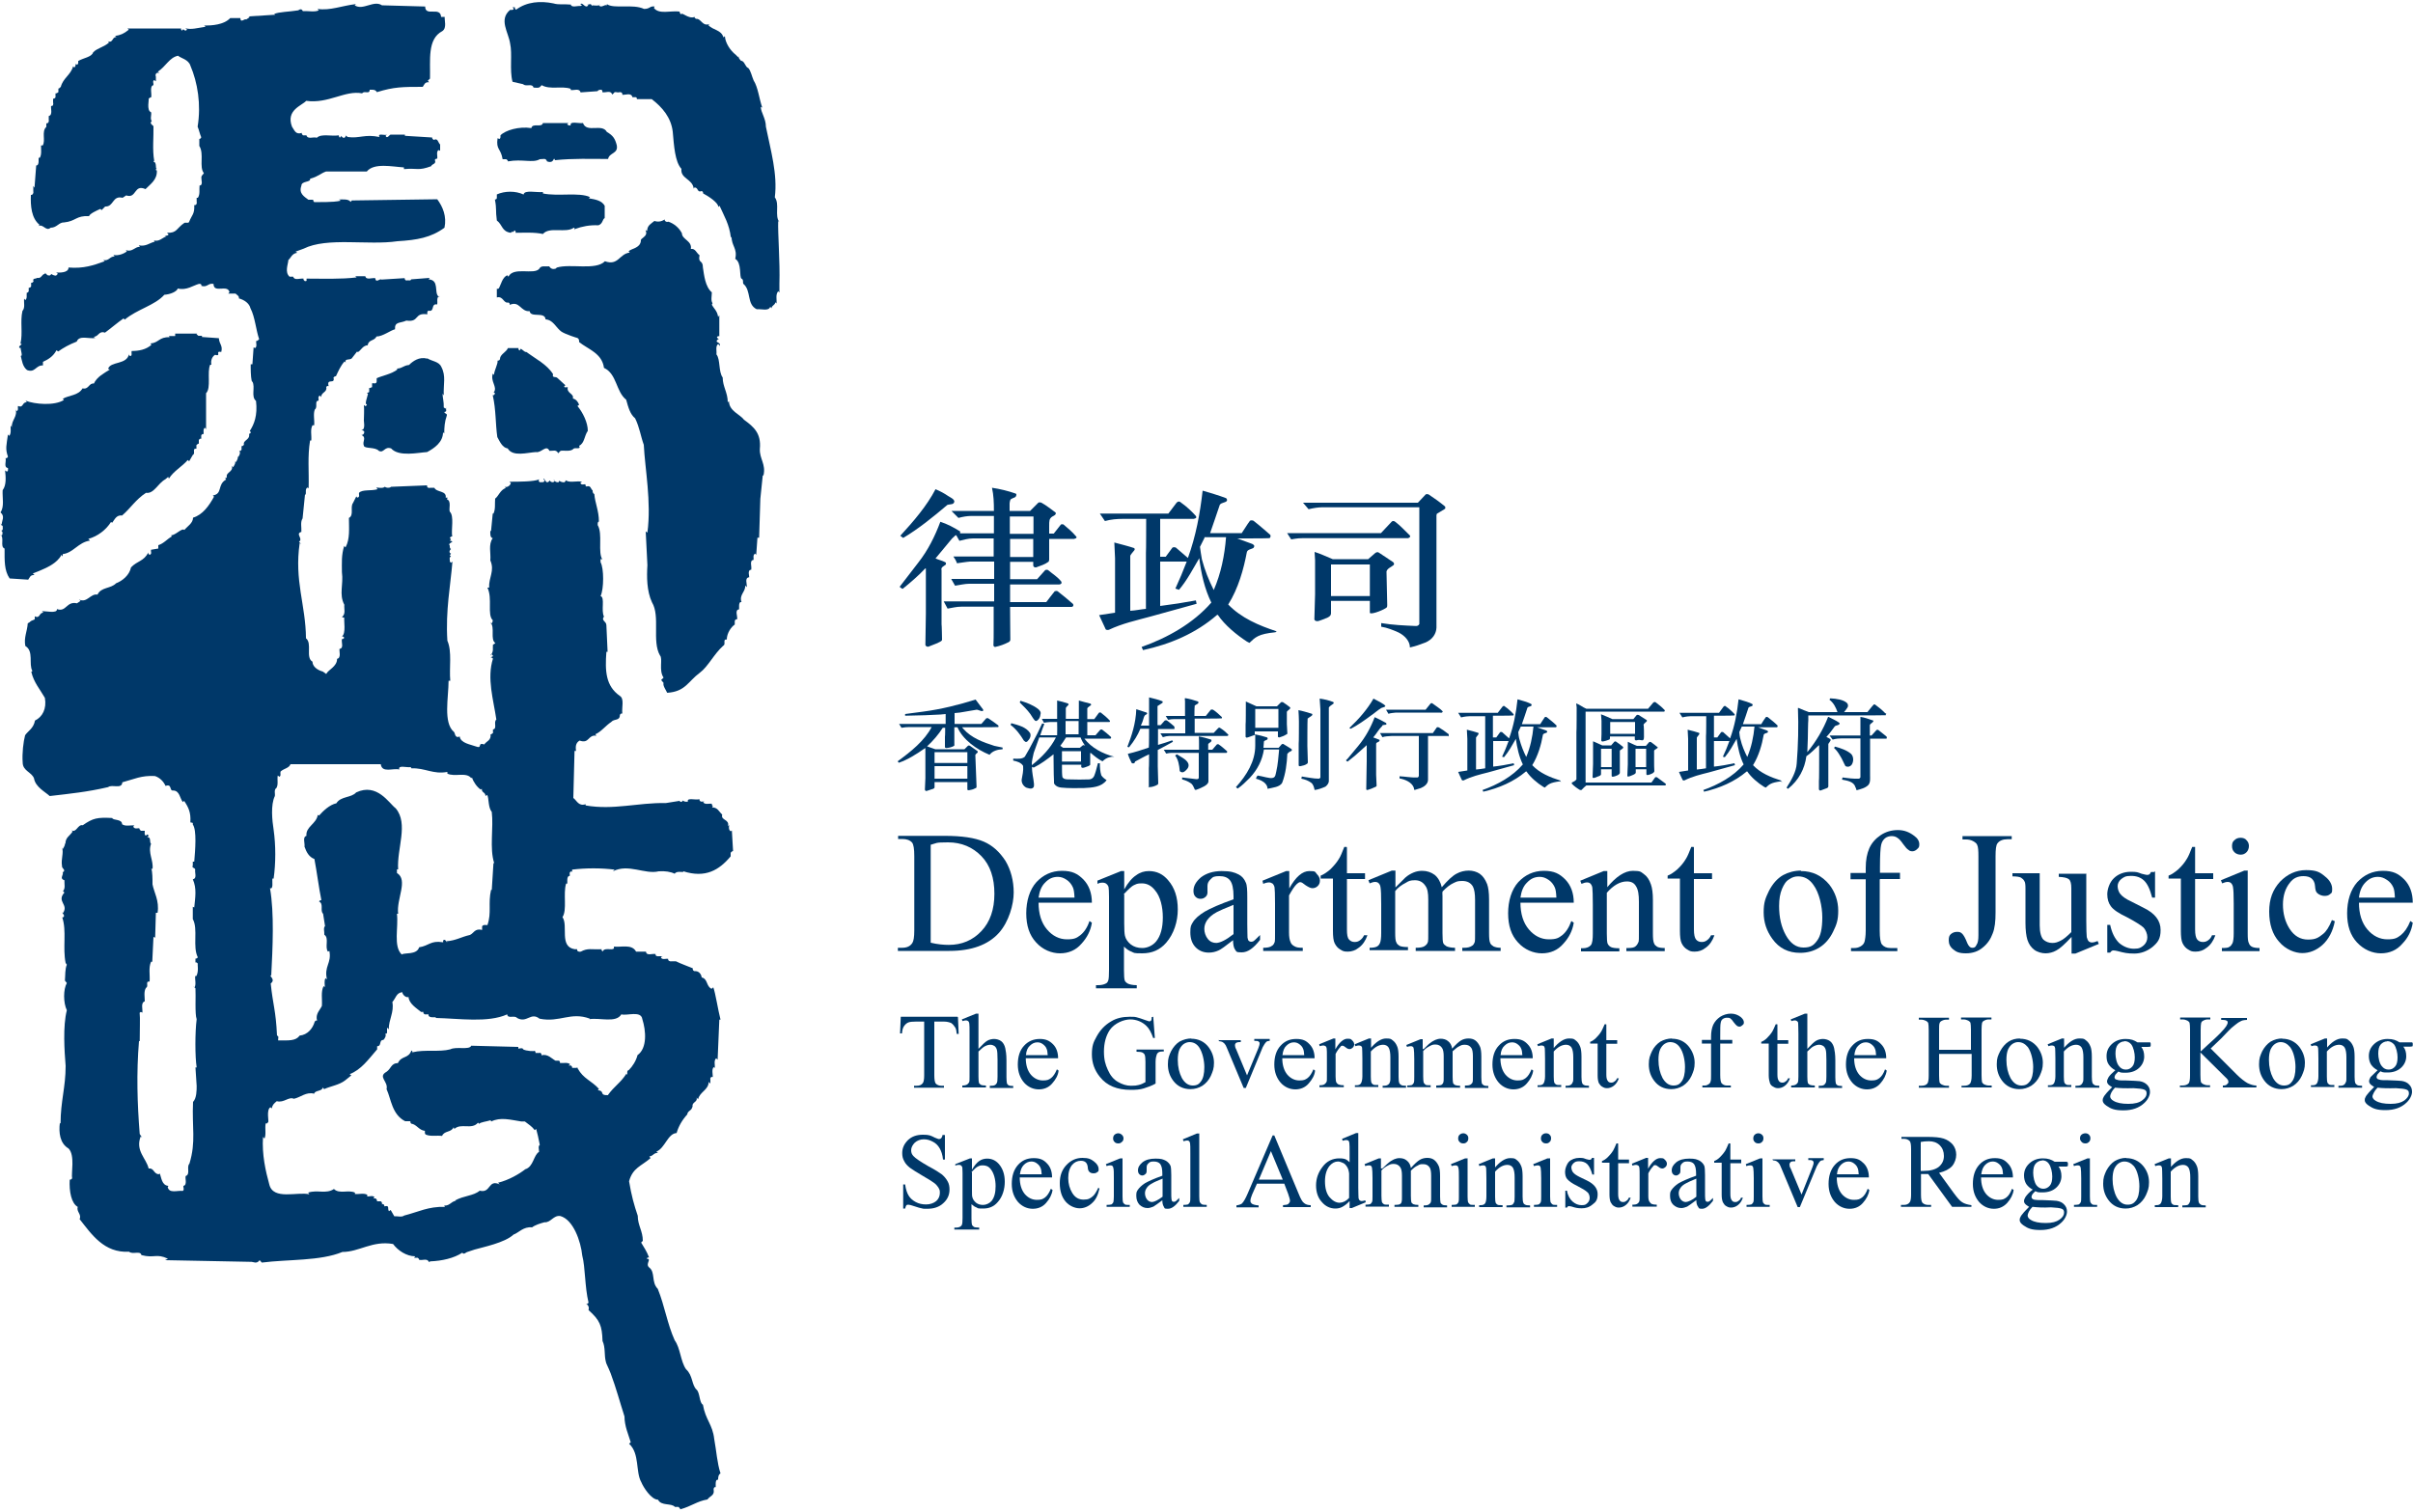<?xml version="1.0" encoding="UTF-8"?>
<svg id="Layer_1" data-name="Layer 1" xmlns="http://www.w3.org/2000/svg" version="1.1"  width="1000" height="626.7" viewBox="0 0 1000 626.7">
  <defs>
    <style>
      .cls-1 {
        fill: #003869;
      }

      .cls-1, .cls-2 {
        stroke-width: 0px;
      }

      .cls-2 {
        fill: #003869;
      }
    </style>
  </defs>
  <path class="cls-2" d="M236.5,1.7c.2,1.7,2.8.6,4,.8l.7-.3-.7-.5c1-1,2,2.1,3.3.5l-.7-.5c.7.8,1.7-.9,2.2.8-.2-.8,2.6.5,3.6-.8l-.7.5c1,1.3,2.3-.5,3.3,0v-.5c2.8,2.1,10.8-.2,15.4,2,2.6,0,2.3-1.3,4.4-1l-.3.6c2.1,2.8,7,1,10.7,1.5-.2.5.2.7.6,1.2.2-1.3,3,2.1,5.6,1-.2.3.2.6.5.8,2.3-.2,2.6,3.4,5.8,2.1l-.7.5c2.1,2.2,5.4,1.9,6.3,5.1l.6-.5c.2,2.8,2.2,5.9,4.5,7.7l.6-.5-.6.5,1,1,.5-.6c-.8.6.2,1.5.7,2.1,1.5,0,1.7,2.6,3,3,1,1,1.5,3.5,2.2,5.1,1.9,3,2.3,7.7,3.6,11.3l-.6-.3c0,2.3,2.1,4.8,2.1,8.2,2,9.9,4.9,19.7,3.7,29.3,2.1,2.8-.2,7.6,1.9,10.3l-.5-.5c-.2,5.1.8,16.9.5,26.1v3.6l-.5-.6c-1.2,1.5-.5,3.4-.7,5.1l-.5-.5c0,1.3-2.1,1.5-1.4,2.9,0-.3-.2-.6-.7-1-.7,1.9-3.6.8-5.6,1-4.3-2.1-2.1-7.7-5.6-10.6-.2-.7.2-1.7-.7-2.1-1-.5.2-6.6-2.6-8.2,1-4.3-1.6-5.4-1.5-9.2l-.3.5c-.6-5.6-2.9-9.2-4.7-13.3l-.5.5c0-1.7-3.8-4.3-6.3-5.6,0-.6-.2-.8-.6-1-2,.8-1.3-1.5-3-1.5l-.3.5c-.5-4.1-5.6-4.1-5.1-8.2-2.7-2.9-3.1-9.7-3.6-15.4-.7-5.9-4.3-10.1-8.7-13.5h-6.2c.2-.5-.2-.6-.3-.8h-1.5c-.5-2-2.8-.9-4.2-1,.2-.9-.7-1.3-1.5-1-.7.1-1.7-.5-2,.3l-.7.6c-.6-2-2.8-.6-4.1-1,.2-.5-.2-.9-.3-1-.7,0-1.3,0-1.7.6l-7,.5c-.5-1.9-2.8-.7-4.1-1v-.5c-3.7-1.3-8.6.5-12-1.5l-.5.5c-.6.9-2.1.5-2.9.5-.5-1.9-3.1-.2-4.3-1.4l-4.4-1c-1.3-4.9,0-11.5-1-15.9-.7-4.7-4.8-9.9,0-13.9.6,0,1.3.2,1.5-.5l-.5-.6h1c-.2.6.3.9.5,1,4.4-3.3,10.1-3.7,15.4-2.6,2.4.7,4.2.2,7.3.5"/>
  <path class="cls-2" d="M235,51.3c.2.7.9.7,1.5.7-.5-2,3.4-.7,5.1-1,1.5,4.3,7.9,0,9.9,3.7l.5-.7-.5.7c2.6,1.5,3.4,2.8,4.1,5.5.7,3.6-3.1,3-3.6,5.7-7.2,0-14.3-.3-22,.5-.8-2,0,1.7-3.3.5-.5-1.5-1.5-.9-3-.9-2.9,1.7-7.2-.2-13.2.9,0-.5-.5-.7-.7-.9h-1.5c-.8-4.7-2.8-3.8-2.1-8.7l.7.3c.6-.2.5-.8.5-1.5,2-2.1,7.7-3.8,12.8-3,.5-2.3,4.3,0,4.8-2.1h10.6l-.6.5Z"/>
  <path class="cls-2" d="M217,80.6c.3-2,5.4-.7,8-1v.6c6.2,1.3,15-.6,19.5,1.5l-.5.5c3,.5,5.4,1,6.6,3.1v5.1c-1,.5-.7,2.3-2.6,3-3.6-.2-6.9.5-9.6,1.5-.2,1.3,0-.5-.6-.5-3.3,2.4-10.1-.6-12.8,2.6-3.5-.8-8-.5-11.3-.5.1-.7-.2-.8-.5-1-.7,1.3-.7,0-1.5,1-3.8-.5-3.4-3.3-5.8-5.1-.6-4.3,0-4.5-.8-8.7.5,0,.7-.2.8-.6v-1.5c3.3-1.5,7.8-1.5,11,0"/>
  <path class="cls-2" d="M275.4,90.9c0,.8.8,1.3,1.6,1,2.1.7,4.3,2.3,5.6,4.8,0,2.6,4.3,3.1,3.7,6.5,1.9-.3,2.3,1.7,3.6,2.6-.7,3.6,1.4,1.7,1.4,5.1.5,3.1.9,7.9,3.7,10.3,0,1.5-.5,3.4.3,4.5l-.3.6c.8,1.6,2.3,2.6,2.6,5.1l.5-.7v8.7c-.5-.2-.9.1-1,.5l1,1-.5-.3c-2,1.7,1.7,1,.5,3,.2-.5-.2-.7-.5-1-1.2,1-.5,2.8-.7,4.3,1.7,2.1.8,7.2,2.6,9.6,0,3.8,2.1,6.2,2.1,10.3l.5-.5c0,4.1,4.7,5.5,6.2,7.7,4.2,3,7.2,5.7,6.6,12.1-.2,4.1,2.6,6.3,1.5,11h-.3l-1,9.7-.5,16.1h-.7l-.5,7.1-.5-.5c-1,.7-.5,1.7-.6,2.6-1.9.2-.6,2.8-1,4.1-1.7,0-.7,2.8-.8,3.1-2,.2-.9,2.6-1,4.1l-.7-.7c.3,2.6-2.6,3.8-1.5,6.9-.8-.2-1,.7-1,1.5v1.5c-1.9.2-.6,2.8-.8,4.1-.6,0-.8.2-1,.7v1.5c-1.5,1-3.3,3.6-3.3,6.2-1.9-.2-.2,2-1.5,2.6-3.8,3.4-6.3,8.7-9.7,11.2-4.9,3.6-5.9,7.8-13.5,8.3-.6-1.3-1.9-3-1.5-4.1l-1-1.2,1-1c-2.1-3-.2-7.9-1.5-9.2-3.4-5.9.2-16.2-3.3-22-2.2-4.7-2.2-10.7-1.9-15.4l-.7-14,.7.5c1.7-12.8-1-26.3-1.5-36.4-1.3-3.6-1.7-7.1-3.6-11-2-1.6-2.8-4.4-3.7-7.7-4.3-3.4-3.8-10.7-9.2-13.2-.8-6.1-6.6-7.7-10.3-10.7,0-.7,0-1.3-.7-1.7-.2,0-4.9-1.5-6.6-2.6-2.2-1.5-3.4-4.9-6.6-5.1-.3-3.4-6.2-.5-6.6-3.4-3.8.3-4.1-4.5-8.3-2.6.2-.6-.2-.8-.5-1-2.1.5-2.1-2.8-4.8-2.1v-3.6c.6.2.9-.2,1-.5.7-1.3,1.3-4.2,3.3-5.1l.5.6c2.1-4.3,10.6-.6,12.8-3.3.7-1.5,2.6-.8,4.1-1,.6,1,1.5,1.3,2.6,1l.6-.5c5.7-1.7,16.1,1.3,19.9-2.6,5.6,2,5.9-3.1,10.3-3.6l-.5-.5c1-1.2,4.7-1.2,5.1-4.3-.5-1.3,3.3-1.7,1.9-4.5l.7.3c0-2.3,1.7-3,3-4.1,2.1.7,3.6-.2,4.4-.7"/>
  <path class="cls-2" d="M81.5,138.2c-.2.3.2.6.7,1h1.5v.5l7,.5c.2,2.6,1.7,3,1,5.7-2.8-.6.3,2-2.6,1.2-1,.6-1.9,2.1-1.5,4.1h-.5c-1.4,3,.5,9.7-1.7,11.8v14.9l-.5-.6c-.8.6-.5,1.7-.5,2.6-.6,0-.8.2-1,.6v1.4c-.5-.2-.8.2-1,.5v1.5c-.3,0-.7.3-1,.6v1.5c-2-.2-.2,2-1.5,2.6l-1.5,2.6-.6-.5c-2.4,2.8-5.8,4.5-7.8,7.7l-.3-.7-1.2,1c-3.1,1.7-4.7,6.1-8,5.6-4.3,2.8-6.4,6.4-9.9,9.4-2.3-.3-3,1.5-4.1,3l-.5-.3c-2.1,3.3-5.5,5.9-9.4,7l.7.7c-4.9.7-6.9,5.1-11.3,5.6v1l-.5-.7c-1.9,3.6-6.2,5.4-9.8,6.9l-2.1.8.7.7c-1.7-.2-2,1-2.6,1.9l-7.7-.5c-2.3-3.3-2.1-7.5-2.1-12.4-2.1-.8.2-4.7-1.9-5.9l.5.5c.7-.2.5-.9.5-1.5l-.9-1,.5.5c.8-.2.5-1.3.5-2-1.3-.9,0,.5-.9-1l.5.5c0-1.7,1.5-3.4-.5-5.1,1.7-2.4.7-6.1.9-9.2,1.6-2.1,1.3-5.5,1-8.2l.7.5c.7-.2.5-.8.5-1.5-1.9-.2-.6-2.8-1-4.1.5.2.8-.2,1-.6-1.2-3.3-.6-4.8,0-9.2l.5.6c1-1,.5-3.4.6-4.3l.5.7c-.2-3,2.6-4.5,1.5-7.7,0,.5.2.7.6,1,.8-.5.2-1.5.5-2.1,2.3,1,1.6-1.7,3.6-1.5l-.5-.7c3.8,1.5,12,2.2,15.9-.3l-.5-.5c2.6-1.5,6.5-1.3,8.2-4.3,2.6.6,2.6-2.3,4.7-2,1.3-2.8,4.1-4.2,6.6-5.8l-.7-.3c1-3.3,7.9-1.5,8.7-6.3-.2.7.2.9.6,1,.8-.3.2-1.3.5-2.1,2.8,0,5.9-.5,8.2-2.6l-.5-.5c3.6-.3,3.6-2.8,8-2.6l-.3-.5h2.6v-1h9.2Z"/>
  <path class="cls-2" d="M214.9,144.4c-.2.5.1.7.6.9,0-1.9,1.7.9,2.6.6,3.8,2.8,8.5,5.1,11.1,9.2-.5,1.7,1,.9,1.7,1.5l3.4,3.1-.5.5c.1.6.8.3,1.5.3-.6,2.6,2.7,2.6,2.1,4.7,1.3.3,2.1,1.3,2.6,2.6l-.7.5c2.3,2.8,4.3,6.9,4.3,10.3-1.5,2.1-1.3,5.1-3.6,6.2,1,1.9-2,.3-2.6,1.5-1.4,1-4,.3-5.1.6l-1,1c-.7-1.7-2.3-.9-3.6-1-1.3-2.8-3.4,1-5.6.5-3.6.2-9.6,2.1-11.7-1.5-2.2-.3-3.3-2.9-4.3-4.7-.8-5.4-.5-11.2-1.9-17.4.5.2.6-.2,1-.7l-1-.8.5.3c1.5-2.3-1.5-4.3-.5-7.7l.5.5c.2-2.1,1.7-4.5,1.5-5.9.6,0,.9-.2,1-.7,0-1.9,2.6-2.8,3.3-4.5h4.4v.2Z"/>
  <path class="cls-2" d="M177,148.5c2,1.3,4.9,1.3,5.9,3.6,2,3.8.8,7.1,1,11.8l-.5-.7c0,1.5.6,3.4.5,5.7l.7.5.5-.5c-.8.7.6,1.7-1,1.9.5,1,1.4.5,1,1.7-.8,2.2-1,4.7-1,7.2l-.5-.5c0,4.1-3.6,6.6-6.6,8.2-3.6.2-11.7,2.1-14.9-1.5-2.8-1-3,2.1-5.1,1-1.5-1.7-5.9-.8-6.2-2.1-.8-1.9,1.3-3.3-1-4.5.6,0,.8-.2,1-.6.7-1.3-1-1.3-1-1.5,1.9.2.8-4.3,1-4.1,0-1,.2-4.7,0-6.2l.7.5c.2-.2.7-.5.5-.8-1,.2.2-3,.5-4.3l-.5-.5c.5.2.6-.2,1-.3v-1.7c.5.2.6-.2,1.2-.3v-1.6c.6-.2,1.7.5,1.9-.7v-1.4c2-1,6.2-1.7,8.7-3.7l-.5-.3c2.4,0,2.8-1.3,5.2-1.5,1.5-1.5,4.3-3.6,7.5-2.6"/>
  <path class="cls-2" d="M182.3,122.7c-.3.1-.6.2-.7.5h.1l.6-.5Z"/>
  <path class="cls-2" d="M159.1,201.7c.1.2.2.3.5.6l-.5-.6Z"/>
  <path class="cls-2" d="M203.6,271.7s0-.1.1-.1l-.5-.5.3.6Z"/>
  <path class="cls-2" d="M231.7,199.2h0c-.1-.2-.1-.1,0,0"/>
  <path class="cls-2" d="M186.7,228l.6-.6c-.2.2-.3.3-.6.6"/>
  <path class="cls-2" d="M302.8,344.6c-1.2-.6-.5-3.1-.6-2.6l-.5.5c.7-3-3.1-2.3-2.4-4.8-1.4-1.3-1.9-3-4.2-3l.3-.5c-.1-.3-.7-.7-.3-1-1.3-.2-2.8.5-3.7-.6l.5-.3h-1.5c-.2-.2-.7-.5-.5-1-1.7.5-5.4-.8-4.8,1-1,.2-1.9,0-2.6-1l.5.6-.5.5c-.8.2-1-.7-1.4-1l.5.6-5.6.9c-11.9-.2-21.6,3-33.3,1v-.5c-3,.9-3.6-1.5-5.1-2.6l.5-19.5h.6c-.2-1.7-.2-3.3,1.5-4.3,4.1,1.5,3.4-2.6,7-2l-.5-.6c2.4-1,4.3-3.6,6.6-5.1,1.3-1.5,3.6-.3,3.6-3,.2-.2.5-.7,1-.5-.3-2.6.9-6.1-1-7.3-5.9-4.1-6.2-10.3-5.6-18.3h.5l-.5-11c0-1.7-2.3-1.9-1-3.6-1.3-2.6.5-7.9-1.4-8.5,1.4-3,1.4-11.5,0-14,0-.6-.2-1.3.3-1.4l.5.3c-2.1-2.9.2-10.6-2-14.3,0-.7-.1-1.3.5-1.5,0-4.5-1.6-7.6-1.9-11.4-.7-.3-.7-1-.7-1.5-.8-.5-.7-2.3-2.6-1.6-.2-.2-.6-.5-.3-.9-.7-.2-1.7.5-2.2-.6l.7-.5c-2.6-.5-5.6.8-7.2-1l.5.5-.5.7c-.8.2-1.9-.3-2.2-.6l-.3.6c-.7.1-1.2-.1-1.6-.5l-.6.5c-.5,0-1,0-1.5-.7-1.7,2.3-2.1-1.7-2.6-.5l.6.5-.6.7c-.7-.2-1.7.5-2-.7l.3-.5c-2.1,1-8.6,1-12.4,1l.6.5c-.2,1.3-2,2.1-2.6,1.5l.5.6c-2.3.8-3,3.4-4.4,4.4-.2,2.1.2,4.4-.7,6.2h-.3l-.7,7.2h-.3c0,.9-.2,2.8,1,3-1.9,2.6-.7,6.2-1,9.2,1.9,4.4-.7,7-.5,11.3h-.7c2.2,4.5-.2,11.2,2.2,13.5,0,.3,0,1-.7,1.5l-.3-.7c2.1,2.3-.2,7.1,2.1,8.7-.5.3-.7.6-1,.6-.2,1.9.3,2.3-.6,4l.6.6c0,.7-1.9.7-.7.7l.7.5c-2.6,8.2.2,17.1,1.4,25.3-1.3,1,.5,3.8-1.4,4.1v1.5c-.5.2-.7.7-1,.5.3,2.6-1.7,2.8-2.6,4.2-3.1-1-.5,2-3.6.8-2.1-.8-6.2-1.3-6.6-4.1-2.1,1-1.9-1.7-2.4-1.9-4.5-3.8-2.2-14.3-2.2-21.2h.7c-.5-5.4.8-12.1-1.2-16.6-.8-12.6,1.3-22.8,2.1-32.8l-.6.5-.5-.5c.2-.6-.5-1.7.5-2.1l-.5-.5.5-.7-.5-.3c-.3-.6,0-1.2.5-1.6h0c-.6-.3-.5-1-.5-1.4-1.2-1.3,2.8-1.5,0-2.1l.5-.5-.5-.7c.2-.1.5-.6,1-.5-.5-2.8.9-8.5-1-10.3-.5-1,.8-4.5-1.2-5.1l.3-.7h-.8c.5-3-3.8-2.1-4.7-4.1h-1.5c-.8.2-1.7,0-1.5-1l-14.9.6-.5.3c-.8.2-1.6.1-2.1-.3-.9.8-3,.3-3.6.3l.6.7c-2.6.8-6.4,0-7.7,1.5-.2.7.5,1.7-.7,2-.2-.2-.7-.5-.3-.8l-1.5,3c-1.3,1.7.5,5.1-1.7,6.2,0,4.3.5,8.7-1.4,12.2-.2-.2-.7-.5-.5-.8-1.3,4.1-1,7.2-1,11.1.7,5.1-1.3,9.2,1,13.5-.2,1.7.7,3.8-1,5.1l1,.3c-.3,1,.8,6.6-1,7.7.5,0,.7.2,1,.6-.3.2-.6.7-1,.5-.3,1.5.9,3.8-1,4.1-.2.8.8,3.8-1,4.1,0,3.3-3.7,4.5-4.5,6.3l-1.4-1c-2.6-.7-4.3-2.3-4.3-4.1-3-1.7,0-7.6-2.7-9.7-.1-13.9-4.9-23.8-2.6-39.5l.7.5-1-1c1.9-1.3-1.7-3.4,1-4.1.1-2-.5-4.1.5-5.6l1-9.9h.3c.2-1-.3-2.3.7-2.9l.5.3c.2-7.2-.5-13.1.6-19.8h.5c.2-2.2-.5-4.5.5-6.3h.7c.2-2.2-.5-4.8.3-6.6,1.3-.8-.3-3.6,1.5-3.6.2-.7-.5-1.7.6-2.1l.5.6c0-2.1,2.6-1.9,2.1-4.2.2-.2.5-.6,1-.3-1-3.6,2.8-.5,2-3.6.3-.2.6-.7,1-.5,1-2.1,1.9-4.3,3.6-6.2l.5.5c-.7-1.9,1.9-.8,2.6-1.9l2.1-2.7.3.3c1.5-1,2-2.7,4.1-2.9.3-2.4,2.8-1.7,3.6-3.6,2.6,0,5.9-2.6,7.7-3-.2-3.3,2.1-2.4,4.7-3.6,5.6.8,3-3.4,8.7-2.6,0-.6-.2-1.3.5-1.5,2.7.6.8-3.1,3.6-2.6.2-1-.3-2.4.5-3.3-1.9-1.7.5-6.8-4.1-7.1l.5-.6-7.7.6c-.2.8-1.3.2-2,.5-.5-.2-.7-.5-.7-1l-9.6.6c-.7-.6-2.3,1.7-2.6-.6-1.4-.2-3.8.9-4.1-.8h-4.2l.6.5c-6.6.8-13.8.5-20.5.5-.8-.2.5,1.3-1,1-.2-.2-.7-.5-.5-1-1.5-.2-3.8.9-4.3-.8h-1.5c-2.1-1.9-.6-5.1-.5-6.9,1-.8,1.5-2.8,3.7-3l-.7-.5,3.3-1.2c9.8-4.9,26.7-1.3,38.9-3.1,8.2-.5,13.9-1.5,19.5-5.6,1-4.7-.7-8.7-3-11.8l-35.4.5-.5.6c-.8-1.3-3.3-1-4.8-1l.7.5c-3.4.8-9.4.5-11,.6-.2-.5-.7-.6-.3-1h-2.1c-1.7-1.3-4.1-2.6-2.9-5.8,0-2.1,4-1.3,3.6-2.9,3.6-1,4.3-2.2,6.6-3h16.9c3-3.7,10.5-2,15.4-1.7v.7c5.9-.5,5.8.8,11.3-1.2.2-1,2.3-.8,1.5-2.6.1-.2.6-.7,1-.5.2-1.2-.5-2.8.5-3.6l.7.3v-2.6c-.9-.8-.9-2.8-2.6-1.9-.5-.3-.8-.6-.7-1l-11.3-.7v-.5h-5.9c-.5,0-1.5,2-2.1.5l.5-.5c-.8.5-4.1-.8-3,1-6.2-1.3-8.3.7-13.2,0l-1.2-1,.5.5-.5.7c-.7.5-1.4-.5-1.5-.7h.1c0,.1-.7.8-.7.8-.2-.5-.6-.7-.3-1-3.3.5-7.3-.8-9.2,1-1.5-.5-3.8.8-4.3-1h-1.4c-.3-.2-.7-.7-.5-1-2.6.8-3-1-4.1-2.6-2.6-6.9,4.1-8.7,5.9-10.7,9.2,1.3,16.1-4.5,23.2-3.1.8-1.3,3.1.6,3.1-1.5,1.2,0,2.3-.2,3,1,7.1-2.2,10.7-2.2,19-2.2.6-.8.8-2.1,2.6-1.9l-.5-.7.9-.8c.2-7.7-1.2-16.4,5.1-19.7,2-1.3.8-4.7,1-5.9h-1.5c-.3-4.5-6.6.1-6.6-4.3l-17.9-.5c-3.4-2.3-7.9,2.3-11.3,0l.5-.5c-5.6.6-10.7,2.8-15.9,2l.5.6c-1.7.8-4.2.2-6.6.3-.7-1.6-2-.1-2-.3-3.7.6-7.9.6-9.9,1.5l.5.3-11.1.7.5.3-1.5,1c-.6-.6-2.3,1.7-2.4-.6h-4.2c-2.6,2.8-7.6,3.1-10.8,3.1l.6.5c-3.6.5-5.9,1.3-8.4.6l.7.5c-.7,1.4-2.1-.9-1.6,0l-.5.5c-.1-.2-.6-.5-.3-.9h-22.3l.6.5c-2.1,1.7-3.6,2.3-5.7,2.6l.6.5c-2-.2-1.3,2.6-3.6,1.7l.5.5c-2,1.9-4.9,2.3-6.6,4.1-.6,2-4.1,2.3-6.2,3.6,0,.6.2,1.3-.5,1.5l-.5-.3c-.1.3,0,1-.6,1.5l-.5-.5c-1,3.6-4.2,4.9-5.1,8.5-.5.5-.7.7-1,.7v1.5c-.2.1-.7.6-1.2.5v1.7c-.2.2-.5.6-1,.5v1.5c.2.9,0,1.7-.8,1.5-.3.8.8,3.8-1,4.2v1.5c.2.7-.2,1.7-1,1.5v1.5c-2.1,1.9-.2,5.6-1.5,7.7h-.7c0,1.7.3,3.8-.5,5.1h-.5v1.5c0,.8-.2,1.7-1,1.7l-.7,9.2-.5-.7v2.2c.2.6-.2,1.6-1,1.5-.2,4.5.2,9.7,3.6,12.4l-.5.5c2.1-1,3.1,2.4,5.1.7,2.6,0,3.4-2.3,5.6-2.2,4.9-.5,4.9-2.9,10.3-2.6.3-1,2.9-2.2,4.7-3l.5.5,1.5-1.5c3.6.2,2.9-4.7,7.2-3.6l1.5-1c4.4,1.5,3.1-4.8,8-2.6,1.9-2,4.9-3.8,4.7-7.7l-.5-.3.5-.7c-.8.8.2-2.6-1.4-2.6l.3-.5c-.8-4.5-.2-9.7-.3-14.3-.2-.3-1.9-1.2-.7-2.1-.8-1,0-2.6-.3-3.7-2-.6-.7-5.7-1-5.6.3-.2.6-.6,1-.5.5-1-.8-4.8,1-5.1.1-.8-.5-1.7.3-2.1l.7.5v-1.9c-.5-1.2.5-2,1.5-1.5l-.7-.6c3.3-2.1,4.8-5.9,8.4-6.6,1,1,4.3,1.5,5.1,4.1,3,7,4.5,16.1,3,25.3.7,1.7.8,2.8,1.5,4.4-.2.5-.5.7-.8.7v2.9c2.1,3.3-.2,8.7,1.9,11.3-.5.7-1.3,1.2-1,2.2-.2.2.8,2.9-.8,2.9-.2,1.7.3,3.6-.7,5.1h-.5v1.5c.2.8-.1,1.7-1,1.5.2,3.8-1,4.1-2.1,6.9-.2.8-1.4.2-2,.5-3.3,2.2-3,4.3-7.2,4.1l.7.7c-.5.6-1,.5-1.7.5l.7.3c-1.7.6-2.8,2.2-5.1,1.7l.3.5c-2.2.5-3.6,2.1-6.6,1.5l.5.6c-2.3,0-3,2.3-5.9,1.4l.5.5c-1.3,1-3.5,1.9-5.6,1.5l.5.6c-2.1,0-2.3,2-4.7,1.5l.6.5c-4.7,1.7-8.7,3.1-15,2.6,0,2.3-3.8,2.1-5.1,2.1l.7.5-.7.7c-.6.2-1.6-.3-2-.6l-.6.6c-.7,0-1.3,0-1.5-.7h0c-.6,0-1.4-1.2-.5,0-1.6.2-1.3,2-3.3,1.7-.6.5-2.1,0-1.5,1.5-.2.2-.6.7-1,.5v1.5c-.2.3-.3.6-1,.6v1.5c-.2.2-.5.7-.8.5-.2,1,.3,2.3-.6,3.1l-.5-.6c-.2,1.6.5,3.8-.7,5.1-1,4.3.2,9.2-.8,13.5l.5.3c-.5.5-1.3.8-1,1.5h.6c-.2.6,1,3.6,0,3.3.5,1.9.7,4.4,2.6,5.9,3.4,1.3,3.6-2.1,6.6-1.9v-1.5c2.2-1,4.3-2.3,5.6-4.8l.7.5c2.3-1.6,4.4-2.8,7.7-4.1,1-2.8,5.1-1,7.7-1.5l-.7-.5c2.1,0,2.1-2.6,4.7-1.7,2.6-1.9,5.1-4.1,7.7-5.9l.5.5c5.1-4.3,12.5-5.9,16.4-10.3,2.6-.2,5.1-1.3,5.6-2.6,3.6.9,6.4-1.3,8.7-1.9.7-.2,1.3.3,1,.8,2.6.8,2.8-1.3,5.1-.8,0,4.1,5.8,0,6.6,3.4l-.5.6h3c.6.6,1.6,1,1.4,2,2.2.6,4.3,2,4.8,4.1,1.9,3.6,2.3,9.2,3.6,12.8-.5.5-.7.8-1.2.7-.2,1,.5,2.3-.5,3l-.6-.3-.5,7h-.7v1.6c0,2,.2,5.9.7,5.6,1.3,2.3-.7,6.2,1.5,8,.7,6.1-.8,9.7-2.6,12.5l.5.5c-.2.3-.5.8-.8.6.6,2.6-2.6,2.6-2.1,4.5-.1.3-.7.8-1,.6v1.5c-.2.2-.3.7-1,.5.7.6.2,2-.5,2.6l-.3-.5c.6.6,0,1.9-.6,2.6l-.5-.5c.7.5,0,1.7-.6,2.6l-.5-.6c.7,2.6-2.6,2.6-2.1,4.7-.1.2-.5.6-.8.3l.5.7c-3.8,2.1-1.3,5.9-5.5,6.6l.5.5c-2.1,3.8-4.7,7.5-8.7,8.7,0,2.3-2.4,3.6-3.6,5.1-1-1-3.6,2.2-5.5,2.2l.3.5c-1.9,1-3.3,2.9-5.6,3.6v1.4l-3,.5c-.2.9.5,1.7-.6,2.1-.2-.2-.7-.3-.5-1-2,3.8-4.5,3.4-7.2,6.2-.7,3.3-3.6,5.6-6.2,6.6-2.2,2.3-6.2,1.5-7.7,4.7-2.9-.6-4.3,3.7-7.7,2l.7.6-1.5,1c-4.4-1-4.4,3.8-8.3,2.4.2,2-4.7.7-6.2.9l.6.6c-1.9-.1-1.3,2.6-3.6,1.5,0,.6.2,1.3-.3,1.4-2.2.8-1,.7-2.6,1.5-.2,3.3-1.7,5.9-1,9.4,3.6,2.1,1.3,7.5,2.9,10.3,0,.2-.3.3-.5.5h.1c1,4.3,3.6,7.2,5.6,10.7.8,4.5-1,7.9-4.1,9.4-.6,3.3-2.9,4.3-4.1,6.1-.7,2.6-1.3,7.5-1,11.3,0,3.5,3.8,4,4.7,6.6.6,3.6,4.7,5.6,6.5,7.3,8.6-1,15.6-1.7,24.2-3.7,1.7-1.3,5.7,1,5.9-2,4.9-1.3,7.8-2.9,13.5-2.6,2.1.7,3.6,2.3,4.4,4.1,2.8-1,1.5,2.1,3.1,1.9,2.8,0,2.8,3.3,4.1,4.8l.5-.5c1.9,2.8,2.8,4.9,2.6,8.6-.2.9,1.3-.2,1,1.2,1.7,2.3,1,10.6.6,15.4h-.6v1.5c-.5,1.3.6.8,1,1.7-.3,1.3.9,3.8-1,4.1,1.7,3.8,1,7.5.6,11.7l-.6-.3v5.1c2.3,4.1-.2,11.5,2.1,15.9-.3.2-.6.6-1,.5v1.6c.5-.2.7.2,1,.5-.3.2.5,2.9-.6,5.1h-.5c-.2,1.5.5,3.4-.3,4.8l-.6-.7,1,1c.2,3-.3,10.7.5,12.8-.7,5.4-.7,15.6,0,20h-.5l.5,7.7c0,1.7,0,5.1-1.5,6.6-.5,10.7,1.3,16.4-1.5,25.6-1.3,1.3.5,4.4-1.5,5.1-.5.6.8,3.8-1,4.1-.1.6.5,1.7-.3,2.1-2.1-.3-5.6,1.2-6.2-1.6l.3-.5c-2.8-.2-2.9-3.5-3.6-5.1l-.5.3c-2.1-.3-1.9-2.7-4.1-2.4-1-4.3-5.6-7.3-3.3-13.3l.6.5-1-1.5c-1-12.6-1.4-25.2-.3-38.5h.3c0-3.7.2-10.3,0-11.3-.2-.5.2-.7.5-.8l.6.3c.2-1.5-.8-4.1,1-4.7,0-1.7-.5-4.1.5-5.6,1.3-.6-.5-2.8,1.5-2.6.2-2.8-.5-5.8.6-8.2h.5l.5-10.3.7.3.3-10.3h.7c.8-5-1.5-8.5-2.1-11.8,0-2.4,0-5.1-.5-6.6l.5.3c.5-3.6-2-6.8-.6-10.5-.8-.7.2-2.8-1.6-2.8l.7-.6-.7-.5-.5.5c-.8-.2-.5-1.3-.5-2h-1.7c-.1-.5-.7-.6-.5-1-.8-.2-1.9.5-2.6-.7l.5-.5c-1.7-.2-3.6.5-5.1-.5,0-2.3-3.8-1.5-4.1-2.6-6.2-.3-7.9,0-12.2,3-2.1-.5-2.6,3.3-4.7,2.1l.5.5c-1.3,2-3,2.4-3,5.2l-.5-.5c.7.5,0,1.6-.6,2.6l-.3-.7c.8,2.3-.5,4.8,0,7.7-.2,1,1.9,1.7.3,2.6l-.3-.3c1.3,1-1.5,2.8,1,3.6-.1,1.5.5,3.4-.6,4.5l.6.6c-3.4,3.8,1.9,4.9-.6,8.5l-.3-.3c.1.6,1.4,1.4.3,2.1h-.3c1.9,5.6.1,12.6,1.4,18.9l.5.7c-.8,1.9-.6,4.4-.8,6.6l.8,1c-1.5,2.6-1.5,8.2,0,11.3-1.7,6.6-1,16.9-.5,23.1,0,8.9-2.1,14.6-2.1,23.9l-.3-.3c-.5,4,0,8.5,3.6,10.6,2.8,2.8,1,10.5,1.5,12.4-.2.2-.6.7-1,.5-.3,4.9.7,9.9,3.3,11.3-.6,2.1,1.7,3,.8,5.1,4.9,6.2,10.1,14.1,20.5,13.5,1.5,1.3,4.7-.6,5.1,1.4,5.4,1.4,6.2-.8,11,1.5l-1.2.6,35.9.7c.7,0,2.1,1,3.3-.7l.9,1c11-1.4,24.2-.6,33.4-4.4,7,0,12.4-4.8,21-3.3,1.9,2.6,5.5,5.1,9.2,5.1l-.5.6h1.5c.2.2.7.5.5.8,1.5.5,3.4-.8,4.2,1l.5-.3c4.9-.2,9.8-1.3,13.3-3.6.6,1,1.5-.2,2.1-.3l3-1c3.4-1,12.5-2.8,16.1-6.2,2.1-.7,4.1-3.4,7.7-3,1.3-1,3.3-1.6,5.1-2.1,2.7.2,3.7-3,6.6-2.6,5.4,1.5,8.5,10.5,9.1,16.4,1.3,5,1,12.8,2.6,19.5-.2.2-.3.7-1,.5,1,.6,1.3,1.5,1,2.6,4.7,4.2,5.6,6.4,5.8,12.8,1.3,2.8.6,5.8,1.4,8.7,0,.5,1,2.2,2,4.8,2.3,6.2,3.8,11.9,5.7,17.8,0,4,1.7,7.7,2.6,10.7l-.7.6c4.5,4.1,2.6,11.7,5.1,16,.8,2,4.1,7.2,6.9,7.2,1.3,2.7,5.6,1.3,7,3h1.5c.5.5.7.7.7,1,4.7-1.3,7-3.4,11.3-4.1.8-1.3,2.8-1.6,2.6-3.6-.2-.7,0-1.7.8-1.5v-1.5c0-.9.2-1.7,1-1.6,0-1,.1-2.1,1-2.6-1.4-4.2-1.7-9.3-2.6-14.2-.7-6.2-3.6-7.9-4.7-14.3-1.5-.7-1.2-4.9-2.6-6.2-2.1-1.9-1.5-5.9-4.4-8.5-2.3-3.3-2.3-8.7-4.7-12-3.1-6.9-4.1-14.1-7-21.3-2.8-2.8-.9-6.9-3.6-8.9-1.7-1.5,1.3-3.6-1-3.6.1-.2.3-.7,1-.5-1-2.6-2.1-4.2-3.3-6.2l.7-.7c0-4.1-2.1-6.4-2.1-10.4-1.5-4.4-2.6-8.3-3.6-14.3,1.5-5.6,5.1-6.3,8.9-9.6l-.5-.7c1.7-.2,1.7-1.5,3.6-1.5l-.7-.5c3.6-1.4,4.7-7.5,8.4-7.7.8-2.8,2.3-5.4,4.4-7.7.2-1.7,2-1.5,2.1-3.3l.3.6c-1-2.6,2-2.1,1.5-4.3l.6.7c.7-3.1,4.3-3.8,4.4-7.2l.7.7v-1.7c-.2-.6.3-1.3,1-1,0-1.3-.5-3,.3-4.1l.5.3c.2-1.3-.5-3,.6-4l.6.6.7-16.6h.5c-1-3.8-2.1-11.1-3-13.4l-.7.6c-2.3-1-1.5-4.1-4.1-4.7-.2-1.5-1.3-2.8-3-2.6-.5-.2-.8-.5-.7-1.2-1.9-.8-5-1.9-7-2.9h-1.7c-.6.2-1.7-.2-1.5-1-1-.2-2.3.5-3-.5.2-.5.5-.6,1-.6h-1.7c-.7.1-1.7,0-1.5-.9-1.3-.3-3.8.9-4-1h-4.1c-1.7-3.3-6.3-1.7-9.2-2.1.6,2.4-3.8-.2-4.7,2.1-.2-.5-.7-.7-.3-1-4.3.2-5.8-.6-8.7,1-.9.2-1.7-.2-1.5-1h-1c-6.6-1-2.6-9.8-5.1-13.3,2-3,.2-9.7,1.5-13.9h.5v-1.5c0-.8.2-1.7,1-1.7.2-.6-.5-1.5.7-1.9l.3.3v-1c5.6-.7,12-.7,17.6,0l-.7.7c6.4-3.3,13.3,1.4,19,0,2.6-.2,5,.2,6.6,1,1-1.5,3.8-.2,3.6-1,9.2,2.9,14.8-.5,19.6-6.2v-1.5c.2-.2.6-.7,1-.7l-.5-8.5ZM111.9,404.1l.5.5c.6-11.8,1.3-25.9-.5-36.4,1.5.6.8-2.8,1-4h.5c.9-6.4.9-13.8,0-20.2-.6-3.8-1.3-10.3.5-14,.2-1-.5-2.6.7-3.4.8-1.5.2-3.4.5-5.1l.7.5c.8-.5.2-1.3.5-2.2,1.5-1.3,3.4-1.3,4.1-3h37.4c.5,3.8,5.1,1.5,7.7,2.2-.7-2,3.1-.7,4.7-1l.3.5c5.7-.2,9,2.6,14.9,1.5v.7c3,1.5,7.9-.8,9.9,1.9l.3-.3c.6,1.9,2.1,4,3.6,5l.5-.3c-.2,1.7,1.5,1.3,1.5,3l.7-.5c.8,1.5.3,5.1,1.9,7.1.8,6.6-1,15,1,21.2h-.3l-.7,11.1h-.3c-1.3,5.7.3,9.4-1.5,14.6-.7,0-1.7-.3-2.2.5v1.5c-3.1-.8-3.5,1.5-5.1,2.1-3.6.8-5.7,2.3-9.7,2.6,1,1.3-.2,0-.6-.6-1.5,0-.2,1.2-1,1-4.9-.8-5.7,1.5-9.7,2.1-1,3.3-6.2,2.1-7.2,3-3.6-3.4-1.3-11.3-2-16.9h.5c-.8-6.1,4.3-14-.5-16.9v-1.5h.5c-.6-8.6,4.4-18.9-1-25.3-2.8-2.1-7.7-10.7-16.4-6.6-2,2.3-6.4,1.5-8.2,4.5-2.8.6-5.4,3.1-7.2,5.1l-.5-.3c-.6,3.8-5.1,4.9-4.7,8.7-1.7.5-.6,2.9-.8,4.5.8,2.3,1.9,4.3,4.1,5.1,1,5.2,1.9,12.4,2.9,17.1-.5-.2-.7.2-1,.5,2.1,1,.3,3.8,1.7,5.1l.8,5.1c-.8.8-.2,2.3-.3,3.6,2.1,1.3.1,5.1,1.5,7l.6-.3c1,5.2-2.3,6.3-1,11.8l-.6-.5c-.7,1.2-.2,2.7-.3,4.1v.3-.6c0-.2-.3-.3-.5-.5-1.2,2.3-.5,5.4-.7,8.2-.7,1.6-2.8,3.3-2,6.1-.6-.2-.8.2-1,.5-.8,2.8-3,5.4-6.2,5.7-1.7,2.3-4.5,2-8.9,2-.2-.7.5-1.7-.5-2-.5-10.7-1.7-12.6-2.6-21.6,2.2-1.7-.8-3.1-.1-3.6M244.2,422.5c4.4-.7,11.1,1.7,13.3-2,2.3.7,8.2-1.7,8.7,2,1.5,4.7,2.1,12-2,14.9-.6,2.4-2.1,4.7-3.6,6.2-1,.2-.5,1.4-.7,2l-.3-.5c-2.6,4-4.9,5-7.7,8.9-3.8.1-.9-1.7-4.3-2.1h-.5.5c.3,0,.5-.3.6-.5-2.9-3.3-6.6-4.3-8.7-8.4-1,1.5.9-.9-.8-.3h-1.6c.1-.5-.2-.7-.5-1h-1l.7-.5c-1.2-1-2.8-.3-4.3-.6.2-.5-.2-.7-.3-.9h-1.5c-1.5-.8-3.3-3-5.8-2.2.2-.6-.5-1.3-.8-1h-1.7c.2-.3-.2-.6-.3-1,.3.5-3.7.2-4.8-.5-.2-.8-1.3-.3-2-.3v-.7l-19.5-.5c-.8,1.9-6.2.2-8.7,1.5-4.5,1.2-10.7,0-15.5,1.2,0,1.3,0-.7-.6-.7-1.3,3.5-4.1,2-5.6,5.2-2.8,0-2.8,2.3-4.7,3.6-3.8,2.1.8,4,0,7.2,1.9,4.1,2.2,10.5,7.7,13.3h2.2c-.2.5.2.8.3,1,2.3.3,3.1,2.7,5.7,3,0,.6-.2,1.3.5,1.6,2,.8,4.4.2,6.6.5,1-2.3,3.7-1.3,4.8-3.6l.3.7c2.8-2.6,7.2.5,9.8-2.6l.5.5c.3-.7,3.3-1,4.7-1.5l.3.5c3.8-1.9,7.9-.7,12.4,0h1.5c1.7,1.3,3,2.1,4.1,3.6l.6-.5c.5,1.9,1,3.8,1.5,6.6-.8.6-.3,1.9-.3,2.9-2.3,1.3-2.3,6.2-5.7,7.2-2.4,1.9-6.8,4.5-11.3,5.6l.7.7c-4.9-2.3-3.6,3.8-8.3,2.6-2.6,2.2-6.6,2-10.3,4.1l.7.5c-1.4-1.2-2.8,2-5.1,1.5l.3.6c-6.9-.2-11,2.1-16.9,3.6-1,.8-2.8.2-4.1.3l-1.5-2.6-.7.5c-.8-1,.5-2.6-1.9-2,0-.5-.2-.9-.7-1l-.3.3h0c0,.2-.1.3,0,.1.1-.2.1-1.4-.6-1.5h-1.5c.2-.5-.1-.6-.5-1.2h-1l.5-.5c-.6-.8-2-.3-3-.3v-.7c-1.3-.8-3.5-.2-5.1-.3v-.6c-2.7-1.3-6.5.7-8.7-1.5-3.3,2.2-6.9.2-10.7,1.5l.5.7c-4.9-1.2-15,2.6-16.6-4.1-1.5-5.4-3.1-12.4-2.6-19.7l.6.7c.8-1.7.1-4.1.5-6.3.5.2.8-.2,1-.5.5,0-.9-5.2,1-6.2l.5.5c.3-1.5,1-2.1,2.1-3,3,.8,4.9-2,7.1-1,2.8-.6,5.1-3,8.4-2.1.3-1.5,3.3-.9,3.6-2.6l.5.7c2.9-1.3,6.2-1.7,8.7-3.6l2.6-2.1-.7-.5c4.8-1.9,7.6-5.9,11.4-10.3v-1.3c2,0,.6-2.6,2.6-2.6.7-.7,1.3-2,.7-2.6.5.2.7-.2.8-.3v-2.2l.7.7c0-4.1,2.3-7.1,1.5-11.3,1.5-1.7,1.6-3.8,4.1-4.1.2,1.3,1.7,2.4,2.6,2,.2,2.8,3.4,4.7,5.2,6.2h1c-.2.5.1.7.5,1h1.6c-.2.9.7,1.2,1.5,1.2h1.5v.3c9.6.2,21.6,2.1,29.6-1.5.2,2,3,.2,4.1,1.5,4.1,2.3,5.6-2.6,9.3.3,8.5,1.7,12.8-3,20.9,0"/>
  <path class="cls-2" d="M229.3,198.7c.1.2.3.3.6.6h.1c0-.1-.7-.6-.7-.6Z"/>
  <polygon class="cls-2" points="186.7 231 186.7 231 187.3 231.7 186.7 231"/>
  <path class="cls-1" d="M404.7,326.1c0,.2,0,.6-.6.7-.9.5-1.5.6-2.6.8-.3,0-.6-.1-.6-.3v-3.1h-13.6v2.2c0,.2-.2.6-1.2.8l-2.1.7c-.3.1-.7-.2-.7-.6l.2-4.7v-12.5l-.5.3c-3.3,2.3-6.8,4.5-10.5,5.8l-.5-.6c5.6-4.1,11.1-8.5,14.1-14.2h-9.2c-1,0-2.1.1-3.3.3l-1-1.6h19.3v-4.1l-2.1.2-6.5.3-8.2.2v-.7c-.1,0,7.5-1,7.5-1,7.5-1,14.7-2.8,21.7-5,.9,1.3,2.1,2.7,3.1,4.1.1.2.1.6-.2.7-.9,0-1.6-.5-2.4-.6l-7.1,1.2-2.1.2v4.5h11.1l2-2.3c.2-.1.7-.2.9,0,1.4.9,2.7,1.9,4.1,2.9.1.1.2.5,0,.7h-.3c0,.1-14.7.1-14.7.1l.5.6c3.3,3.8,8.2,5.6,12.9,7.1l3.4.7v.7c-2.1.1-4.2.7-5.4,2.3-5.4-2.2-11.1-6.3-13.3-11.4h-1.3v7.1c.1.2,0,.6-.3.7-.9.5-2,.7-3,.8-.3,0-.5-.2-.6-.3v-4.5c.1,0,.1-3.6.1-3.6h-1c-1.7,2.7-4,5.4-6.5,7.7l3.4,1.2h12.1l1.4-1.4c.1-.2.7-.2.9,0l3,2.1c.2.2.3.5.1.7-.3.3-.8.6-.9,1l.5,12.9ZM400.9,311.8h-13.6v4.5h13.6v-4.5ZM400.9,317.6h-13.6v5.2h13.6v-5.2Z"/>
  <path class="cls-1" d="M425.9,307.2c-.2.3-.7.5-1,.3l-.6-.5c-1.4-2.3-3.1-4.7-5.5-6.5l.3-.7c2.8.8,6.1,1.5,7.8,4.1.5,1.2-.1,2.4-1,3.3M461.5,313.7c-.6,0-.9,0-1.7.2-1,.2-2.1.9-2.9,1.7-1.7-.8-3.4-2.2-4.9-3.5-.2,0-.2.2-.2.5v4.3c.1.2-.3.5-.8.7-.7.3-2.1.8-2.4.7-.2,0-.3-.1-.5-.3v-1h-8c0,2.4,0,4.2.2,5.2.6.9,1.7.9,2.9.9,2.8.1,5.6.1,8.3,0,1.3-.2,1.9-1,2.3-2.4.5-1.4.8-2.9,1.2-4.3h.8c0,1.6.1,3.4.6,5,.5.8,1.4,1.5,2.2,2-2.1,2.9-5.8,3.1-9.6,3.3-3,0-6.2.1-9.1-.2-1.2-.1-2.2-.5-2.9-1.4l-.2-.5v-.8c-.2-3.7-.1-7.2-.2-11.1-2.7,2.1-5.2,4-8.2,5.5-.2,0-.5-.3-.7-.3-.1,2.4.6,4.7.8,7,0,.6.1,1.2-.3,1.6-.8.8-2.1.2-2.9,0-1.3-.7-2-2-1.9-3.3.3-1.7.8-3.7.6-5.7-.8-1.4-2.6-1.9-4.1-2.2v-.8c1.6,0,3.6.3,4.8-.8l1.9-3.3,3.4-6.5,1.9-4,.9.2c-.6,1.5-1.2,3.1-1.7,4.7h7c.1-1.9,0-3.7,0-5.5h-2.8c-.8,0-1.9.2-2.7.3-.2-.6-.6-1-.8-1.6h6.3v-7.6c1.4.3,3,.7,4.4,1.2.3.1.5.5.2.7-.6.6-1,1-1,1.3v4.4h5.4v-7.6c1.6.5,3,.8,4.8,1.3.2.1.5.5.1.7-.3.3-1.4.9-1.4,1.3v4.4h2.9l1.9-2.6c.2-.2.7-.2.8-.1,1.3,1,2.6,2.1,3.7,3.3.2.2.1.6-.2.6h-9.1v5.5h3.4l2-2.3c.2-.1.6-.2.8,0,1.3,1,2.1,1.6,3.6,3,.2.2,0,.6-.2.7h-10.8c2.9,3.8,7.6,6.3,12.4,7.5h.1ZM429.8,298.8c-.2.1-.6.1-.8,0-.8-.7-1.4-2-2-2.8-1.4-1.9-2.7-3.1-4.4-4.8l.3-.7c2.6.8,5.1,1.7,7.3,3.4.7.6,1.3,1.3,1,2.2-.1,1.2-.6,2.1-1.5,2.7M430.7,305.7l-2.3,6.4c-.3,1.7-.9,3.3-.8,5.1,4.2-3.3,7.8-7.1,10-11.5h-6.9ZM447.7,305.7h-5.9c-.7,1.2-1.6,2.4-2.4,3.5l1.2.8h6.9l1.2-1c.3-.2.7-.1,1,.2-.7-1-1.4-2.2-1.9-3.5M448,311.4h-7.9v4.3h7.9v-4.3ZM447,298.9h-5.4v5.5h5.4v-5.5Z"/>
  <path class="cls-1" d="M486.9,302.2h-7v6.6c2.3-.7,4-1.2,5.9-1.9l.3.6c-2.1,1.2-4.2,2.3-6.3,3.4v6.8l.2,7c0,.2-.1.5-.3.6-1,.6-2.4,1-3.3,1s-.3-.2-.3-.3v-7.6c.1,0,.1-5.7.1-5.7-2.2,1-3.1,1.6-5.8,3-.1.9-1,.9-1.4.6-.6-1.2-1.3-2.7-1.6-3.8,3-.7,5.8-1.6,8.7-2.6v-.2c.1,0,.1-7.6.1-7.6h-3.6c-1.2,2.8-2.4,4.8-4.7,7.7l-.7-.2c1.7-4.4,3.5-9.6,3.7-15.6,1.5.5,2.8.9,4.3,1.4.2.1.3.5,0,.7-.7.3-.9.5-1.2,1.4-.3,1.2-.7,2.2-1.2,3.3h3.4v-11.7c2,.5,3.8.9,5.5,1.6.2.1.2.5,0,.7l-2,1.3v7.9h1.3l1.7-1.9c.2-.1.7-.2.9,0,1.2.8,1.9,1.5,3,2.4.3.7.1.9,0,1M508.6,305.1h-24.1c-.7,0-1.7.2-2.6.5l-1-1.6h10.3v-5.9c.1,0-4.7,0-4.7,0-.6,0-1.6.1-2.4.3l-1-1.6h8v-6.2c0-.3-.2-.8,0-1.2,1.9.3,3.6.8,5.4,1.4.7.9-.9,1.2-1.4,1.7v.5c-.1,0-.1,3.8-.1,3.8h4.7l2.1-2.6c.2-.1.7-.1.9,0,1.4.9,2.4,1.9,3.6,3,.1.1.2.3,0,.6h-.2c0,.1-11,.1-11,.1v5.9h7.9l1.9-2c.1-.2.7-.2.8,0,1.4.9,2.2,1.6,3.3,2.7.1,0,.1.5-.2.5M508.3,312.1h-7.5v11.8c0,1.7-3.3,2.8-5,3.5h-.6c-.5-1-.8-2.1-1.7-2.7-1-.7-2.1-1.2-3.6-1.6v-.8c.1,0,5.9.7,5.9.7.5,0,.8,0,1-.5v-10.4h-11.2c-.6,0-1.6.1-2.3.3l-1-1.6h14.6v-2.9c0-.8,0-1.9-.1-2.6,1.9.3,3.5.8,5.1,1.3.2.1.2.5.1.7-.3.5-1.3.8-1.3,1.3v2.2h1.7l1.9-2.2c.1-.1.5-.1.6-.1,1.3.8,2.4,1.9,3.6,2.9.1.1.1.3,0,.5l-.2.2ZM491.3,319.5c-.6.5-1,.8-1.7.6-.3-.1-.6-.2-.7-.6-.2-2.3-.6-4.7-1.9-6.3l.7-.5c1.4.9,4,2.1,4.7,3.7.5,1.2-.1,2.2-1,3"/>
  <path class="cls-1" d="M521.2,321.5c2.1.3,5,1.3,6.1,1,1.4-.2,1.3-1.6,1.6-2.6.7-3,.9-6.2,1.2-9.2h-6.3c-.7,4.4-2.6,8.3-5.9,11.8-1.5,1.5-3.3,3.3-5,4.4l-.7-.6c4.5-5,8-10.7,8-17.2v-4.5c-1,.3-2.6,1-3.5,1.2-.2,0-.2-.1-.5-.3v-5.2c.1,0,.1-7.1.1-7.1v-2.4c1.4.6,2.9,1.3,4.4,2h8.5l1.7-1.7c.1-.1.6-.1.8,0,1.2.8,1.9,1.3,2.9,2.1.6.6-1,1.2-1.3,1.9v5l.2,3.8c.1.2-.1.5-.5.6-.9.6-1.6.8-2.8,1.2-.2,0-.6-.1-.6-.3v-2.2h-9.6v1.2c1.7.3,3.5.8,5.1,1.3.2.1.3.5.2.7-.3.5-1.3.5-1.5,1l-.2,2.6h6.3l1.3-1.5c.2-.1.5-.1.6-.1l3.4,2.1c.7.9-.7.9-1.2,1.5-.2.1-.2.3-.5.5-.2,4.1-.7,8.2-2.1,11.9-.9,1.9-4,2.1-6.1,2.6,0-1.5-1.2-2.7-2.6-3.4-.7-.3-1.4-.6-2.2-.8l.3-.8ZM529.8,293.9h-9.6v7.8h9.6v-7.8ZM538.3,299.1c0-1.5-.1-3-.2-4.7,1.7.3,3.6.9,5.6,1.5.2.1.2.3.1.6-.6.6-1.2.8-1.9,1.4v.3c-.1,0-.1,11-.1,11l.2,6.8c0,.2-.1.5-.3.6-.8.6-1.7.8-2.7,1-.3.1-.8,0-.8-.3v-9c.1,0,.1-9.2.1-9.2ZM539.5,321.9c2.3.3,4.7.9,7.1.9.2-.1.5-.2.6-.5v-28.2l-.3-4.5c2,.3,3.5.6,5.6,1.4.2.1.3.5.1.7-.7.6-1.5.9-1.9,1.6v30.5c0,.7-.5,1.6-1.4,2.3-1.4.6-2.9,1.2-4.5,1.4-.2-1-.5-2.3-1.4-3-1.2-.9-2.6-1.4-4.1-1.7l.2-.9Z"/>
  <path class="cls-1" d="M572.8,301c-1.4,1.3-2.3,3.1-3.7,4.7.8.3,1.7.6,2.6,1,.3,1-1.3.8-1.4,1.6v12.9l.2,4.5c0,.2-.3.5-.7.6-1,.5-2.1.9-3.1,1.2-.2,0-.5-.1-.5-.3l.2-11.7v-6.6l-4.9,4.4-3,2.4c-.3,0-.5-.3-.7-.5.1-.2.3-.3.6-.6l4.5-5.4c3-3.6,5.2-7.7,6.8-11.9,1.6.7,3.1,1.5,4.7,2.4.2.2.2.5.1.7-.6.1-1.2.1-1.6.3M572.3,293.6c-1.5.9-2.6,2-4.1,3-2.7,2-5.5,4-8.4,5.5-.2,0-.3-.2-.6-.3,4-3.8,7.5-7.8,10-12.2,1.9,1,4.5,2.3,4.9,3,.2.5-1.4.7-1.9,1M600,305.1h-8.2v18.2c0,1.6-1.5,2.8-3,3.4-.9.2-1.7.6-2.6.8-.2-.2-.2-.7-.3-1-.8-2.2-3.6-3.4-5.9-3.8v-.9c2.3.1,4.7.6,7.2.5.5.1.6-.2.8-.6v-16.6h-11.3c-1.3.1-2.7.1-3.8.5l-1-1.7h21.9l1.6-2.3c.1-.2.6-.2,1,0,1.2.7,2.6,1.7,4,2.8,0,.3,0,.8-.3.9M597,295.4h-18.5c-.9.1-2.3.2-3.1.5l-1-1.7h16.4l2.1-2.6c.1-.1.3-.1.6-.1,1.7,1.3,3.3,2.2,4.3,3.3.3.3-.2.7-.7.7"/>
  <path class="cls-1" d="M646.5,323.9c-4.2.5-4.9,1.3-6.3,2.6l-.6-.3c-2.6-1.6-5.4-4-7-6.4h-.2c-5.1,4.3-11.2,6.9-17.7,8.4l-.3-.7c6.2-2.2,12.4-5.6,16.7-10.6-1.6-3.3-2.4-7-2.9-10.6-1.5,2.6-2.9,5.2-4.9,7.6l-.8-.2c1-2.1,1.9-4.3,2.7-6.5h-6.4v10.6c2.8-.3,5.8-.8,8.5-1.4l.2.8-10.8,3c-3.6.9-6.9,1.7-10.1,3.3-.3.1-.7,0-.8-.2-.6-1.2-1-2.2-1.5-3.3l3.8-.6v-13.1l-.2-3.8c1.4.3,3.8,1,4.7,1.3.2.1.2.5.1.6-.3.5-1,1.2-1,1.4v13.2c1.3-.1,2.6-.3,3.8-.5v-21.6h-5.7c-1.4,0-2.8.1-4.3.5l-1.2-1.9h16.4l2-2.6c.5-.5.8-.2,1,0,1.2.8,2.8,2.3,3.5,3.1.2.2.1.6-.2.6h-.3c0,.1-8,.1-8,.1v9h1.4l1.6-2.2c.2-.1.6-.1.8,0l2.9,2.6c1.9-5.2,2.9-10.6,3.5-16.2,2,.6,3.8,1,5.6,1.9.2.1.3.5.2.7-.5.5-1.3.3-1.7.9-.7,2.2-1.5,4.5-2.3,6.8h7.6c.7-1,1.2-2,1.9-2.9.2-.2.7-.1.8,0,1.5,1.2,2.8,2.2,4,3.4.1.1.2.6-.2.8h-7.8l3.7,1.3c.2.1.6.3.5.6l-.2.3c-.5.3-1.5.3-1.6,1-.7,4-2,8.6-4.4,12.5,3.1,3.3,7.3,5,11.7,6.4v.5h.3ZM630.2,301.3l-1,2.2c.1.9.2,2.1.5,3,.7,2.6,1.6,4.9,2.8,7.3,1.7-4,2.6-8.3,3-12.6h-5.2Z"/>
  <path class="cls-1" d="M690.2,325.6h-32.8c-.7.6-1.2,1-2,1.9h-.6c-1.2-.7-2.3-1.5-3.4-2.6v-.5c.7-.3,1.5-.7,1.9-1.3v-19.5c.1,0,.1-10.4.1-10.4l-.2-1.6c1.5.5,2.7,1.6,4.2,2.2h25.6l2.2-2.6c.1-.1.6-.3.9-.1,1.6,1.3,2.3,1.7,3.8,3.3.1.2-.1.6-.2.6h-32.6v29.4c-.1,0,1.7,0,1.7,0h25.6l1.5-2.1c.1-.2.6-.2.9,0l3.5,2.6c0,.1.2.3,0,.6h-.3ZM671.3,311.3v9.1c0,.3-.5.8-1,1-1.6.7-2.4.8-2.4.2v-2.7h-4.4v2.1c0,.3-.5.7-1.3.9-.6.2-1,.5-1.7.6-.2,0-.5,0-.5-.3l.2-5.6v-9.3c1.3.5,2.6,1.2,3.8,1.7h3.7l1.3-1.5c.2-.2.7-.2.8,0,1,.7,1.9,1.3,2.8,2.1.6.6-1.3,1.3-1.3,1.6M667.9,310.4h-4.4v7.6h4.4v-7.6ZM681.2,300.7c.1,1.4.1,2.4.1,4.8s-1.3.9-2.6,1.3c-.5.1-.9.3-1.2-.2v-1.3h-10.3v.6c0,.2,0,.6-.3.7-.9.3-1.5.6-2.8.8-.2,0-.5-.2-.5-.5,0-1,.1-1.7.1-2.6v-5.5l-.2-2.7c1.7.7,3,1.2,4.7,2h8.7l1.4-1.7c.1-.1.6-.1.8,0l3.3,2.1c.7.6-1.4,1.2-1.3,2.2M677.6,299.3h-10.3v4.9h10.3v-4.9ZM685.5,311.3v4.4c0,1.5,0,2.3.1,4,0,.3-.5.8-1,1-1.5.7-2.3.8-2.3.2v-2h-4.4v1.4c0,.3-.5.7-1.3,1-.6.2-1,.5-1.7.6-.2,0-.5,0-.5-.2l.2-4.9v-9.3c1.2.5,2.4,1.2,3.8,1.7h3.7l1.3-1.5c.2-.2.7-.2.9,0,1,.7,1.7,1.3,2.7,2.1.3.3-1.5,1-1.5,1.4M682.2,310.4h-4.4v7.6h4.4v-7.6Z"/>
  <path class="cls-1" d="M738.1,323.9c-4.2.5-4.9,1.3-6.3,2.6l-.7-.3c-2.6-1.6-5.4-4-7-6.4h-.2c-5.1,4.3-11.2,6.9-17.7,8.4l-.3-.7c6.2-2.2,12.4-5.6,16.7-10.6-1.6-3.3-2.4-7-2.9-10.6-1.5,2.6-2.9,5.2-4.9,7.6l-.8-.2c1-2.1,1.9-4.3,2.7-6.5h-6.4v10.6c2.8-.3,5.8-.8,8.5-1.4l.2.8-10.8,3c-3.6.9-6.9,1.7-10.1,3.3-.3.1-.7,0-.8-.2-.6-1.2-1-2.2-1.5-3.3l3.8-.6v-13.1l-.2-3.8c1.4.3,3.8,1,4.7,1.3.2.1.2.5.1.6-.3.5-1,1.2-1,1.4v13.2c1.3-.1,2.6-.3,3.8-.5v-13.4c.1,0,.1-8.2.1-8.2h-5.7c-1.4,0-2.7.1-4.2.5l-1.2-1.9h16.4l1.9-2.6c.5-.5.8-.2,1,0,1.2.8,2.8,2.3,3.5,3.1.2.2.1.6-.2.6h-.3c0,.1-8,.1-8,.1v9h1.4l1.6-2.2c.2-.1.6-.1.8,0l2.9,2.6c1.9-5.2,2.9-10.6,3.5-16.2,1.9.6,3.8,1,5.6,1.9.2.1.3.5.2.7-.5.5-1.3.3-1.7.9-.7,2.2-1.5,4.5-2.3,6.8h7.6c.6-1,1.2-2,1.9-2.9.2-.2.7-.1.8,0,1.5,1.2,2.8,2.2,4,3.4.1.1.2.6-.2.8h-7.8l3.6,1.3c.2.1.6.3.5.6l-.2.3c-.5.3-1.5.3-1.6,1-.7,4-2,8.6-4.4,12.5,3.1,3.3,7.3,5,11.7,6.4v.5h.5ZM721.8,301.3l-1,2.2c.1.9.2,2.1.5,3,.6,2.6,1.6,4.9,2.8,7.3,1.7-4,2.6-8.3,3-12.6h-5.2Z"/>
  <path class="cls-1" d="M781.5,296.5h-.2c0,.1-31.9.1-31.9.1v2c-.1,0-.2,7.6-.2,7.6l-.2,5.4v.2c3.6-4.4,6.6-9.4,8.6-14.6h.2c1.5.8,3,1.4,4.4,2.4.2.1.2.5,0,.7-.6.5-1.4.3-1.9.9-1,1.4-2.1,2.9-3.4,4.3,1.7.9,2.2.9,1.4,2l-.6.9v17.6c0,.5-.5.7-.8.8l-2.4.9c-.2.1-.7-.1-.7-.6v-3.3c.1,0,.1-8.5.1-8.5v-6.3h-.2c-1.6,1.5-3.3,3.3-5.1,4.5-.7,5.2-3.1,9.9-7.6,13.5-.2-.1-.5-.3-.6-.5,2-3.1,4-6.6,4.2-10,.6-7.6.8-15.4.5-23h.3c1.5.6,2.7,1.2,4.2,1.7h11.9c-.7-1.9-1.5-3.7-3.3-5.1,0-.2.2-.5.3-.6,2.6.1,5.5.6,6.9,1.9.6.6.6,1.5.1,2.1-.5.7-.8,1.2-1.3,1.7h9.7c.9-1,1.6-2.1,2.6-3.1.1-.2.5-.1.6,0,1.4,1,3,2.3,4.2,3.6.5,0,.5.3.2.5M781.8,306.2h-6.8v15.2c0,1.4.2,2.9-.7,4-1.3,1.3-3.1,1.7-4.9,2.2-.2-.5-.2-.9-.5-1.3-.6-2.3-3.4-2.7-5.5-3.1,0-.3.1-.6.2-.9,2.1.3,4.7.6,6.6.5.3,0,.7-.2.8-.6v-16.1h-7.7c-1,0-2.6.1-3.8.5l-1.3-1.7h12.8v-7.7c1.6.2,3.3.8,5,1.4.3,0,.5.3.3.5-.3.6-1.2.8-1.4,1.5v4.3h.7l2.1-2.3c.2-.1.5-.1.7,0l3.4,2.7c.1.1.2.5.1.7l-.3.5ZM766.1,317.8c-.5.1-.9,0-1.3-.2-.8-1.4-1.3-2.9-2.3-4.4-.7-1.2-1.4-2.2-2.4-3.1l.3-.6c2.4.6,5.2,1.6,6.8,3.1.9,1,1,2.6.5,3.8-.2.6-.7,1.2-1.5,1.4"/>
  <path class="cls-1" d="M445.2,223.4h-10.4v6.5c0,1.9.1,2.6-.3,3-1.7,1.2-3,1.5-5.1,2.3-.6.1-1.2-.2-1.2-.8v-1.5h-9.6v7.2h11.2l3.3-3.7c.2-.2.8-.3,1.2-.1,1.9,1.6,4.1,2.9,5.6,4.9v.5c.1.2-.5.6-1,.6h-20.3v7.3h15c0-.1,3.5-4.5,3.5-4.5.3-.1.9-.2,1.2,0,2.1,1.6,4.1,3.3,6.3,5.2.5.6.1,1.3-.6,1.3h-25.4c0,6.9.1,8.9.1,13.4.1.5-.3,1-.7,1.2-2,1-3.4,1.5-5.6,2-.3,0-.6-.3-.7-.6.1-2.1.1-4.4.1-6.4v-9.7h-13.4c-2.1,0-3.8.5-5.7.8l-1.6-3h20.9v-7.3h-10.4c-1.7,0-3.8.5-5.8.8l-1.6-2.8h17.8v-7.2h-10c-1.6.1-3.7.5-5.4.7-.3-.9-.9-2-1.5-2.8h16.7v-7.5c.1,0-8.6,0-8.6,0-1.9,0-4,.6-5.6,1l-1.3-2.3h-.3l-1.5,1.4-6.8,8.2c1.3.6,2.8.9,4.1,1.6.3.2.3.7.1,1-.7.6-2.1,1-1.7,2.3v22.4c.1,0,.2,6.5.2,6.5-.3.7-1.3.9-1.9,1.3l-3.8,1.5c-.6,0-1-.2-1.2-.7l.2-13.1v-18.6c-.1-.1-.3-.1-.3,0-2.7,2.9-6.1,5.8-9.3,8.4-.6-.1-.8-.6-1.3-.8l7.7-10c4.1-5.2,7-11.1,9.2-17,2.8.9,5.5,2.3,8.2,4v.8h14v-7.2h-9.6c-1.4,0-3.3.3-5.1.8l-2.9-2.9h17.6c0-3.4-.1-6.5-.8-9.6,3.4.5,6.6,1.3,9.8,2.4.5.2.3.7.1,1.2-.3.5-1.2.6-1.6.9-.9.2-.9,1.4-1,2v3.1h8.5l3.4-3.4c.2-.2.8-.2,1.3,0,2.2,1.2,3.8,2.6,5.9,4.1.3.9-.8,1.3-1.5,1.7-1.2.9-1.2,1.6-1.2,4v3h1.9l3-3.8c.2-.1.8-.1,1,0,1.9,1.6,3.6,3,5.2,4.9.6.6,0,.9-.5,1M392.5,209.4c-5.8,4.9-11.8,9.8-18.2,13.6l-1.2-.9c5.6-6.1,11-12.4,14.6-19.3,2.1.9,3.6,1.7,5.2,2.8.8.6,3.6,1.6,2.2,3.1-.6.5-1.9.3-2.7.7M428.3,214.1h-9.8v7.2h9.8v-7.2ZM428.2,223.4h-9.6v7.5h9.6v-7.5Z"/>
  <path class="cls-1" d="M528.6,262.1c-7.2.7-8.4,2.1-10.8,4.4l-1-.5c-4.3-2.8-9.2-6.8-12.1-11.1h-.3c-8.9,7.7-19.3,12.1-30.7,14.6l-.6-1.3c10.7-3.8,21.3-9.7,28.9-18.4-2.8-5.7-4.2-12-5-18.4-2.6,4.4-5,9.1-8.4,13.1l-1.5-.5c1.7-3.7,3.3-7.5,4.7-11.2h-11v18.4c4.8-.6,10-1.4,14.8-2.3l.3,1.4-18.8,5.2c-6.2,1.7-11.9,2.9-17.6,5.6-.6.1-1.3.1-1.4-.5-.9-1.9-1.7-3.7-2.6-5.6l6.6-1v-22.6l-.3-6.5c2.3.6,6.5,1.7,8.2,2.3.3.2.3.7.1.9-.6.8-1.7,1.9-1.7,2.4v22.7c2.1-.1,4.3-.6,6.5-.8v-23.2c.1,0,.1-14.1.1-14.1h-9.8c-2.3,0-4.8.2-7.3.9l-2.1-3.1h28.4l3.4-4.5c.8-.8,1.4-.5,1.9,0,2.1,1.4,4.8,4,6.1,5.5.3.5.2.9-.3,1l-.6.2h-13.9v15.7h2.3l2.8-3.8c.3-.2,1-.2,1.4,0l5,4.3c3.3-9.1,5-18.3,6.1-27.9,3.4,1,6.5,1.9,9.7,3.1.3.2.6.8.3,1.2-.8.8-2.3.6-2.9,1.6-1.3,4-2.7,7.8-4,11.7h13.1c1.2-1.7,2.1-3.4,3.4-5.1.3-.3,1.2-.2,1.5,0,2.7,2.1,4.8,4,6.9,5.8.2.2.3,1-.3,1.4h-.3c0,.1-13.1.1-13.1.1l6.3,2.3c.3.2.9.5.8,1l-.3.6c-.8.6-2.6.6-2.8,1.9-1.3,6.9-3.5,14.9-7.7,21.6,5.4,5.6,12.7,8.7,20,11.1v.2h-.2ZM499.2,222.9l-1.9,3.8c.2,1.6.5,3.5.8,5.2,1.2,4.5,2.8,8.5,4.9,12.7,3-6.9,4.5-14.3,5.1-21.9h-9Z"/>
  <path class="cls-1" d="M583.7,223.1h-43.9c-.9,0-1.9,0-4.7.5l-1.7-2.6h38.9l4.5-4.8c.3-.3,1-.3,1.4.1,2.3,1.7,4.3,4,6.1,5.7.3.3,0,.9-.6,1M595.5,212.9l-.2.7v46.6c-.1,2.4-1.5,4.9-4.7,6.2-2,.8-4.1,1.5-6.3,2,0-2.6-2.1-4.9-4.7-6.2-2.2-1-4.7-2-7.2-2.4v-1.5c4.8.8,9.6,1,14.2,1.2.7.1,1.3-.2,1.6-.8v-48.4h-40.4c-1.4,0-3.5.3-5.5.8l-2.3-2.7h47.6l3.3-3.5c.2-.1.9-.1,1.2.1,2.4,1.6,4.4,3,6.8,5,.1.2.1.7,0,.9l-3.3,2ZM574.6,237l.3,13.8c0,.8-.1,1-.6,1.3-2.1,1.3-6.5,2.8-6.6,1.9v-4.9h-16.1v5.2c0,.8-.6,1.3-1.4,1.7-.9.3-3.8,1.7-4.5,1.5-.5-.1-.8-.2-1-.7l.3-10.5v-14l-.2-3.5c2.6.8,5,2,7.5,3h14.7l3-2.6c.5-.3,1-.5,1.6,0l5.7,3.8c.3.2.6.7.3,1.2-.9.8-2.7,1.4-3,2.7M567.7,234h-16.1v13.1h16.1v-13.1Z"/>
  <path class="cls-1" d="M372.1,394.2v-1.3h1.7c2,0,3.4-.6,4.3-2,.5-.8.8-2.4.8-5.2v-30.8c0-3-.3-4.8-.9-5.6-.9-1-2.2-1.5-4.1-1.5h-1.7v-1.3h19.3c7.1,0,12.5.8,16.2,2.4,3.7,1.6,6.6,4.3,9,8,2.2,3.7,3.4,8.2,3.4,13.1s-2,12.1-6.1,16.7c-4.5,5-11.4,7.5-20.6,7.5h-21.3ZM385.7,390.8c2.9.7,5.5.9,7.5.9,5.4,0,9.9-1.9,13.5-5.7,3.6-3.8,5.4-9,5.4-15.5s-1.7-11.8-5.4-15.6c-3.6-3.7-8.2-5.7-13.8-5.7s-4.5.3-7.2,1v40.6Z"/>
  <path class="cls-1" d="M430.4,374.1c0,4.8,1.2,8.5,3.5,11.2,2.3,2.7,5.1,4.1,8.3,4.1s4-.6,5.5-1.7c1.5-1.2,2.9-3.1,3.8-5.9l1,.7c-.5,3.3-2,6.2-4.3,8.7-2.3,2.7-5.4,4-8.9,4s-7.2-1.5-9.9-4.5c-2.8-3-4.1-7-4.1-12.1s1.4-9.8,4.2-12.9c2.8-3,6.3-4.7,10.6-4.7s6.5,1.2,8.9,3.6c2.3,2.4,3.5,5.6,3.5,9.6h-22.1ZM430.4,372.1h14.9c-.1-2.1-.3-3.5-.7-4.3-.6-1.3-1.4-2.3-2.6-3.1-1.2-.8-2.3-1.2-3.6-1.2-2,0-3.7.7-5.2,2.3-1.6,1.5-2.4,3.6-2.8,6.3"/>
  <path class="cls-1" d="M454.7,365.1l9.9-4h1.3v7.6c1.6-2.9,3.4-4.9,5-5.9,1.6-1.2,3.4-1.7,5.2-1.7,3.3,0,5.9,1.3,8,3.8,2.7,3.1,4,7.1,4,12.1s-1.6,10.1-4.8,13.8c-2.6,3-5.9,4.4-9.9,4.4s-3.3-.2-4.5-.7c-.9-.3-2-1-3.1-2.1v9.8c0,2.2.1,3.6.3,4.2.2.6.7,1,1.4,1.4.7.3,1.9.6,3.6.6v1.3h-16.9v-1.3h.8c1.3,0,2.4-.2,3.3-.7.5-.2.8-.7,1-1.3.2-.6.3-2,.3-4.3v-30.4c0-2.1-.1-3.4-.2-4-.2-.6-.5-1-.9-1.3-.3-.3-.9-.5-1.6-.5s-1.3.1-2.1.5v-1.3ZM465.9,370.8v12c0,2.6.1,4.3.3,5.1.3,1.4,1.2,2.6,2.4,3.6,1.3,1,2.9,1.5,4.8,1.5s4.2-.9,5.7-2.7c1.9-2.3,2.8-5.7,2.8-10s-1-8.7-3.3-11.3c-1.5-1.9-3.3-2.8-5.4-2.8s-2.2.3-3.4.8c-.7.3-2.1,1.6-4.1,3.7"/>
  <path class="cls-1" d="M511.2,389.6c-3.3,2.6-5.4,4.1-6.2,4.4-1.3.6-2.6.9-4.1.9-2.2,0-4.1-.8-5.5-2.3-1.4-1.5-2.1-3.5-2.1-6.1s.3-2.9,1-4.1c.9-1.6,2.7-3.1,5-4.5,2.4-1.4,6.3-3.1,11.9-5.1v-1.3c0-3.1-.5-5.4-1.5-6.6-1-1.2-2.4-1.7-4.4-1.7s-2.7.3-3.5,1.2c-.9.8-1.4,1.7-1.4,2.8v2.1c.1,1-.1,1.9-.7,2.4-.6.6-1.3.9-2.2.9s-1.5-.3-2.1-.9c-.6-.6-.8-1.4-.8-2.4,0-2,1-3.8,3.1-5.6,2.1-1.6,4.9-2.6,8.6-2.6s5.2.5,7,1.4c1.4.7,2.4,1.9,3,3.4.5,1,.6,3.1.6,6.2v11c0,3,.1,5,.1,5.6.1.7.3,1.2.6,1.4.2.2.6.3.9.3s.7-.1.9-.2c.5-.3,1.4-1.2,2.8-2.6v2c-2.7,3.5-5.1,5.2-7.6,5.2s-2.1-.3-2.8-1.2c-.5-.7-.8-2.1-.8-4M511.2,387.3v-12.2c-3.5,1.4-5.8,2.4-6.9,3-1.9,1-3.1,2.1-4,3.3-.8,1.2-1.2,2.3-1.2,3.7s.5,3,1.5,4.2c1,1.2,2.2,1.6,3.5,1.6,1.7-.1,4.1-1.3,7-3.6"/>
  <path class="cls-1" d="M534.3,361.1v7.2c2.7-4.9,5.5-7.2,8.3-7.2s2.3.3,3.1,1.2c.8.8,1.3,1.7,1.3,2.7s-.3,1.7-.9,2.3c-.6.6-1.4.9-2.2.9s-1.7-.5-2.8-1.2c-1-.8-1.7-1.3-2.2-1.3s-.8.2-1.4.7c-1,.9-2.1,2.6-3.3,4.8v15.4c0,1.7.2,3.1.7,4.1.2.6.8,1.2,1.6,1.6.8.5,1.9.6,3.4.6v1.3h-16.4v-1.3c1.6,0,2.9-.2,3.6-.8.6-.3.9-.9,1.2-1.7.1-.5.1-1.5.1-3.4v-12.5c0-3.7-.1-5.9-.2-6.6-.1-.7-.5-1.3-.8-1.6-.5-.3-.9-.5-1.5-.5s-1.5.2-2.4.6l-.3-1.3,9.8-4h1.5Z"/>
  <path class="cls-1" d="M558.2,351.4v10.6h7.5v2.4h-7.5v20.9c0,2.1.2,3.5.9,4.2.6.7,1.4,1,2.3,1s1.5-.2,2.2-.7c.7-.5,1.3-1.2,1.7-2.1h1.4c-.8,2.3-2,4-3.5,5.1-1.5,1.2-3,1.7-4.7,1.7s-2.1-.3-3.1-.9c-1-.6-1.7-1.4-2.3-2.6-.5-1-.7-2.8-.7-5.1v-21.7h-5.1v-1.2c1.3-.5,2.6-1.4,4-2.6,1.3-1.3,2.6-2.7,3.6-4.4.6-.9,1.3-2.6,2.2-4.9h1Z"/>
  <path class="cls-1" d="M578.3,367.9c2.3-2.3,3.7-3.7,4.1-4.1,1-.9,2.2-1.6,3.4-2.1,1.2-.5,2.4-.7,3.6-.7,2,0,3.7.6,5.2,1.7,1.4,1.2,2.4,2.9,2.9,5.1,2.4-2.8,4.4-4.7,6.1-5.6,1.6-.9,3.4-1.3,5.1-1.3s3.3.5,4.5,1.3c1.3.9,2.3,2.3,3.1,4.3.5,1.4.8,3.5.8,6.4v13.9c0,2,.1,3.4.5,4.2.2.5.7.9,1.3,1.3.6.3,1.6.6,3,.6v1.3h-15.9v-1.3h.7c1.4,0,2.4-.2,3.3-.8.6-.3.9-.9,1.2-1.7.1-.3.1-1.5.1-3.4v-13.9c0-2.7-.3-4.4-.9-5.6-.9-1.5-2.3-2.3-4.4-2.3s-2.4.3-3.7.9c-1.3.6-2.8,1.7-4.5,3.5v.3c-.1,0,0,1.5,0,1.5v15.4c0,2.2.1,3.6.3,4.1.2.6.7.9,1.4,1.4.7.3,1.9.6,3.5.6v1.3h-16.3v-1.3c1.7,0,3-.2,3.7-.7.7-.5,1.2-1,1.4-1.9.1-.3.1-1.5.1-3.5v-13.9c0-2.7-.3-4.5-1.2-5.7-1-1.5-2.4-2.3-4.3-2.3s-2.6.3-3.7,1c-2,1-3.5,2.2-4.5,3.5v17.2c0,2.1.1,3.5.5,4.1.2.6.7,1,1.3,1.4.6.3,1.7.5,3.5.5v1.3h-15.9v-1c1.5,0,2.4-.2,3-.5.6-.3,1-.8,1.3-1.5.3-.7.5-2,.5-4.1v-12.2c0-3.5-.1-5.8-.3-6.9-.1-.8-.5-1.3-.8-1.6-.3-.3-.8-.5-1.4-.5s-1.4.2-2.3.6l-.5-1.3,9.7-4h1.5v6.9h.1Z"/>
  <path class="cls-1" d="M630.1,374.1c0,4.8,1.2,8.5,3.5,11.2,2.3,2.7,5.1,4.1,8.3,4.1s4-.6,5.5-1.7c1.5-1.2,2.8-3.1,3.8-5.9l1,.7c-.5,3.3-2,6.2-4.3,8.7-2.3,2.7-5.4,4-8.9,4s-7.2-1.5-9.9-4.5c-2.8-3-4.1-7-4.1-12.1s1.4-9.8,4.2-12.9c2.8-3,6.3-4.7,10.6-4.7s6.5,1.2,8.9,3.6c2.3,2.4,3.5,5.6,3.5,9.6h-22.1ZM630.1,372.1h14.9c-.1-2.1-.3-3.5-.7-4.3-.6-1.3-1.4-2.3-2.6-3.1-1.2-.8-2.3-1.2-3.6-1.2-2,0-3.7.7-5.2,2.3-1.6,1.5-2.4,3.6-2.8,6.3"/>
  <path class="cls-1" d="M666,367.9c3.7-4.5,7.3-6.9,10.7-6.9s3.3.5,4.5,1.3c1.3.9,2.3,2.3,3,4.4.5,1.4.8,3.6.8,6.4v13.8c0,2,.1,3.4.5,4.2.2.6.7,1,1.3,1.4.6.3,1.6.5,3.1.5v1.3h-15.9v-1.3h.7c1.5,0,2.6-.2,3.1-.7.6-.5,1-1.2,1.3-2,.1-.3.1-1.4.1-3.3v-13.2c0-2.9-.3-5-1.2-6.4-.8-1.4-2-2-3.8-2-2.8,0-5.6,1.6-8.3,4.7v16.9c0,2.2.1,3.5.3,4.1.3.7.8,1.2,1.4,1.5.6.3,1.7.5,3.5.5v1.3h-15.9v-1.3h.7c1.6,0,2.7-.5,3.4-1.3.6-.8.8-2.4.8-4.8v-11.9c0-3.8-.1-6.2-.2-7.1-.1-.8-.5-1.4-.8-1.7-.3-.3-.8-.5-1.4-.5s-1.4.2-2.3.6l-.5-1.3,9.7-4h1.5v6.8h-.3Z"/>
  <path class="cls-1" d="M702,351.4v10.6h7.5v2.4h-7.5v20.9c0,2.1.3,3.5.9,4.2.6.7,1.4,1,2.3,1s1.5-.2,2.2-.7c.7-.5,1.3-1.2,1.7-2.1h1.4c-.8,2.3-2,4-3.5,5.1-1.5,1.2-3,1.7-4.7,1.7s-2.1-.3-3.1-.9c-1-.6-1.7-1.4-2.3-2.6-.5-1-.7-2.8-.7-5.1v-21.7h-5.1v-1.2c1.3-.5,2.6-1.4,4-2.6,1.4-1.3,2.6-2.7,3.6-4.4.6-.9,1.3-2.6,2.2-4.9h1Z"/>
  <path class="cls-1" d="M746.3,361.1c4.9,0,8.7,1.9,11.8,5.6,2.4,3.1,3.7,6.8,3.7,10.8s-.7,5.8-2.1,8.7c-1.4,2.9-3.3,5.1-5.7,6.6-2.4,1.5-5.1,2.2-8,2.2-4.9,0-8.7-1.9-11.5-5.8-2.4-3.3-3.6-6.9-3.6-11s.7-5.8,2.2-8.9c1.5-2.9,3.4-5.1,5.8-6.5,2.2-1.2,4.8-1.9,7.5-1.9M745.2,363.3c-1.3,0-2.4.3-3.7,1.2-1.3.7-2.2,2.1-3,4-.8,1.9-1.2,4.2-1.2,7.1,0,4.7.9,8.7,2.8,12.1,1.9,3.4,4.3,5.1,7.3,5.1s4.2-.9,5.6-2.8c1.5-1.9,2.2-5.1,2.2-9.7s-1.3-10.3-3.7-13.5c-1.6-2.3-3.7-3.5-6.3-3.5"/>
  <path class="cls-1" d="M779,364.6v21.2c0,3,.3,4.9.9,5.7.8,1,2,1.5,3.5,1.5h2.9v1.3h-19.2v-1.3h1.4c.9,0,1.7-.2,2.6-.7.8-.5,1.3-1,1.6-1.9.2-.8.5-2.3.5-4.7v-21.2h-6.3v-2.6h6.3v-2.1c0-3.3.5-5.9,1.5-8.2,1-2.2,2.6-4,4.7-5.4,2.1-1.4,4.5-2.1,7.1-2.1s4.7.8,6.8,2.4c1.4,1,2.1,2.2,2.1,3.5s-.3,1.4-.9,2c-.6.6-1.3.9-2,.9s-1.2-.2-1.6-.6c-.6-.3-1.3-1.2-2.2-2.4-.9-1.3-1.6-2.1-2.4-2.6-.7-.5-1.5-.7-2.4-.7s-2,.3-2.7.9c-.7.6-1.3,1.4-1.6,2.7-.3,1.2-.5,4.3-.5,9.3v2.3h8.3v2.6h-8.2Z"/>
  <path class="cls-1" d="M813.3,347.9v-1.3h20.4v1.3h-1.7c-2,0-3.4.6-4.2,1.7-.6.7-.8,2.6-.8,5.4v23.3c0,3.6-.3,6.5-1.2,8.7-.8,2.2-2.1,4.2-4.1,5.8-1.9,1.6-4.2,2.4-7,2.4s-4-.6-5.2-1.6c-1.3-1-1.9-2.3-1.9-3.7s.2-2,.8-2.6c.8-.7,1.6-1,2.7-1s1.4.2,2,.7c.6.5,1.4,1.9,2.2,4,.6,1.3,1.2,1.9,2.1,1.9s1.3-.3,1.7-1.2c.6-.8.8-2.1.8-4.1v-32.5c0-2.4-.1-4-.5-4.8-.2-.6-.7-1-1.5-1.5-1-.6-2.1-.8-3.1-.8h-1.5Z"/>
  <path class="cls-1" d="M864.6,362v19.6c0,3.7.1,5.9.2,6.9.2.8.5,1.4.8,1.7.3.3.8.5,1.3.5.7,0,1.5-.2,2.4-.6l.5,1.2-9.7,4h-1.6v-6.9c-2.8,3-4.9,4.9-6.3,5.6-1.4.8-3,1.2-4.5,1.2s-3.4-.5-4.7-1.5c-1.3-1-2.2-2.3-2.8-4.1-.5-1.6-.8-4-.8-7v-14.3c0-1.5-.1-2.6-.5-3.1-.3-.6-.8-1-1.4-1.4-.6-.3-1.7-.5-3.5-.5v-1.3h11.3v21.6c0,3,.6,4.9,1.5,5.9,1,.9,2.3,1.4,3.7,1.4s2.1-.3,3.4-.9c1.3-.6,2.8-1.9,4.5-3.6v-18.2c0-1.9-.3-3.1-1-3.7-.7-.6-2.1-.9-4.2-1v-1.3h11.3Z"/>
  <path class="cls-1" d="M893.1,361.1v11h-1.2c-.9-3.5-2-5.8-3.4-7.1-1.4-1.3-3.1-1.9-5.4-1.9s-2.9.5-4,1.3c-1,.8-1.5,1.9-1.5,2.9s.3,2.4,1.2,3.4c.7.9,2.2,2,4.4,3l5.1,2.6c4.8,2.3,7.1,5.4,7.1,9.2s-1.2,5.2-3.4,7.1c-2.2,1.7-4.7,2.7-7.5,2.7s-4.2-.3-6.8-1c-.8-.2-1.4-.3-1.9-.3s-.9.3-1.3.9h-1.2v-11.5h1.2c.7,3.3,1.9,5.7,3.7,7.5,1.9,1.6,4,2.4,6.2,2.4s2.9-.5,4-1.4c1-.9,1.5-2.1,1.5-3.4s-.6-3-1.7-4.1c-1.2-1-3.4-2.4-6.8-4.2-3.4-1.6-5.6-3.1-6.6-4.5-1-1.3-1.5-3-1.5-5s.9-4.9,2.7-6.6c1.7-1.7,4.2-2.7,7-2.7s2.8.2,4.5.8c1.2.3,2,.5,2.3.5s.7-.1.9-.2c.2-.1.5-.5.7-1h1.4Z"/>
  <path class="cls-1" d="M909.7,351.4v10.6h7.5v2.4h-7.5v20.9c0,2.1.3,3.5.9,4.2.6.7,1.4,1,2.3,1s1.5-.2,2.2-.7c.7-.5,1.3-1.2,1.6-2.1h1.4c-.8,2.3-2,4-3.5,5.1-1.5,1.2-3,1.7-4.7,1.7s-2.1-.3-3.1-.9c-1-.6-1.7-1.4-2.3-2.6-.5-1-.7-2.8-.7-5.1v-21.7h-5.1v-1.2c1.3-.5,2.6-1.4,4-2.6,1.4-1.3,2.6-2.7,3.6-4.4.6-.9,1.3-2.6,2.2-4.9h1.2Z"/>
  <path class="cls-1" d="M931.5,361.1v25.9c0,2,.1,3.4.5,4,.2.7.7,1.2,1.3,1.5.6.3,1.6.5,3.1.5v1.3h-15.6v-1.3c1.6,0,2.7-.1,3.1-.5.6-.3.9-.8,1.3-1.5.3-.7.5-2.1.5-4.1v-12.4c0-3.5-.1-5.7-.3-6.8-.1-.7-.5-1.3-.8-1.6-.3-.3-.8-.5-1.4-.5s-1.4.2-2.3.6l-.5-1.3,9.7-4h1.5ZM928.6,347.3c.9,0,1.9.3,2.4,1,.7.7,1,1.5,1,2.4s-.3,1.9-1,2.6c-.7.7-1.5,1-2.4,1s-1.9-.3-2.6-1c-.7-.7-1-1.5-1-2.6s.3-1.9,1-2.4c.7-.7,1.5-1,2.6-1"/>
  <path class="cls-1" d="M967.6,381.9c-.8,4.2-2.6,7.5-5.1,9.8-2.6,2.3-5.4,3.4-8.4,3.4s-6.9-1.5-9.6-4.7c-2.7-3-4.1-7.2-4.1-12.5s1.5-9.1,4.5-12.4c3-3.1,6.6-4.8,10.8-4.8s5.7.8,7.8,2.6c2.1,1.6,3,3.5,3,5.2s-.2,1.6-.8,2.1c-.6.6-1.4.8-2.4.8s-2.4-.5-3.1-1.3c-.5-.5-.7-1.4-.8-2.8-.1-1.4-.6-2.4-1.4-3.1-.8-.7-2-1-3.4-1-2.3,0-4.2.8-5.6,2.7-1.9,2.3-2.9,5.4-2.9,9.1s.9,7.2,2.8,10.1c1.9,2.9,4.4,4.4,7.6,4.4s4.3-.8,6.2-2.3c1.3-1,2.6-3,3.7-5.8l1.2.5Z"/>
  <path class="cls-1" d="M977.6,374.1c0,4.8,1.2,8.5,3.5,11.2,2.3,2.7,5.1,4.1,8.3,4.1s4-.6,5.5-1.7c1.5-1.2,2.9-3.1,4-5.9l1,.7c-.5,3.3-1.9,6.2-4.3,8.7-2.3,2.7-5.4,4-8.9,4s-7.1-1.5-9.9-4.5c-2.8-3-4.1-7-4.1-12.1s1.4-9.8,4.2-12.9c2.8-3,6.3-4.7,10.6-4.7s6.5,1.2,8.9,3.6c2.3,2.4,3.5,5.6,3.5,9.6h-22.3ZM977.6,372.1h14.9c-.1-2.1-.3-3.5-.7-4.3-.6-1.3-1.4-2.3-2.7-3.1-1.2-.8-2.3-1.2-3.6-1.2-2,0-3.7.7-5.2,2.3-1.5,1.5-2.4,3.6-2.7,6.3"/>
  <path class="cls-1" d="M397,421.7l.3,6.9h-.8c-.1-1.2-.3-2.1-.6-2.6-.5-.8-1-1.4-1.7-1.9-.7-.3-1.7-.6-2.9-.6h-4.1v22.3c0,1.7.2,2.9.6,3.4.6.6,1.4.9,2.4.9h1v.8h-12.4v-.8h1c1.3,0,2.1-.3,2.7-1.2.3-.5.5-1.5.5-3.1v-22.3h-3.5c-1.4,0-2.3.1-2.9.3-.7.2-1.4.8-1.9,1.5-.6.8-.8,1.9-.9,3.1h-.8l.3-6.9h23.5Z"/>
  <path class="cls-1" d="M405.5,420.3v14.5c1.6-1.7,2.8-2.9,3.7-3.4.9-.5,1.9-.7,2.8-.7s2.1.3,2.9.9c.8.6,1.4,1.6,1.7,2.9.2.9.5,2.6.5,5v7c0,1.3.1,2.1.2,2.6.1.3.3.6.7.8.3.2.9.3,1.9.3v.8h-9.7v-.9h.5c.9,0,1.5-.1,1.9-.5.3-.2.6-.7.7-1.3,0-.2.1-.9.1-2v-7c0-2.1-.1-3.6-.3-4.2-.2-.7-.6-1.2-1-1.5-.5-.3-1-.5-1.7-.5s-1.4.2-2.2.6c-.7.3-1.6,1.2-2.7,2.2v10.4c0,1.3.1,2.2.2,2.6.1.3.5.6.8.8.3.2,1.2.3,2.1.3v.8h-9.8v-.8c.8,0,1.5-.1,2.1-.5.2-.1.5-.5.7-.8.2-.3.2-1.2.2-2.4v-17.8c0-2.2,0-3.6-.1-4.2-.1-.5-.2-.8-.5-1-.2-.2-.5-.3-.9-.3s-.8.1-1.4.3l-.3-.7,5.9-2.4h1Z"/>
  <path class="cls-1" d="M425.1,438.6c0,2.9.7,5.2,2.1,6.9,1.4,1.6,3.1,2.4,5,2.4s2.4-.3,3.4-1c.9-.7,1.7-1.9,2.4-3.6l.7.5c-.2,2-1.2,3.7-2.7,5.4-1.4,1.6-3.3,2.4-5.5,2.4s-4.4-.9-6.1-2.8c-1.6-1.9-2.6-4.3-2.6-7.5s.8-5.9,2.6-7.8c1.7-1.9,4-2.8,6.5-2.8s4,.7,5.5,2.2c1.4,1.4,2.1,3.4,2.1,5.8h-13.5ZM425.1,437.4h9.1c-.1-1.3-.2-2.1-.5-2.7-.3-.8-.9-1.4-1.6-1.9-.7-.5-1.4-.7-2.2-.7-1.2,0-2.2.5-3.1,1.4-.9.8-1.5,2.1-1.6,3.8"/>
  <path class="cls-1" d="M477.9,421.1l.7,9.2h-.7c-.8-2.3-1.7-4-2.9-5.1-1.7-1.6-4-2.6-6.6-2.6s-6.5,1.5-8.5,4.4c-1.6,2.4-2.4,5.5-2.4,8.9s.6,5.4,1.6,7.6c1,2.3,2.4,4,4.2,5,1.7,1,3.5,1.6,5.4,1.6s2.1-.1,3.1-.3c1-.2,2-.7,2.9-1.2v-8.4c0-1.4-.1-2.4-.3-2.9-.2-.5-.6-.8-1-1-.5-.2-1.3-.3-2.4-.3v-.9h11.3v.8h-.6c-1.2,0-1.9.3-2.3,1.2-.2.6-.5,1.6-.5,3.1v9c-1.6.9-3.3,1.5-4.9,2-1.6.5-3.4.6-5.4.6-5.6,0-9.9-1.7-12.8-5.4-2.2-2.7-3.3-5.8-3.3-9.3s.6-5,1.9-7.3c1.5-2.8,3.5-4.9,6.1-6.4,2.1-1.3,4.7-1.9,7.6-1.9s2,.1,2.9.2c.8.2,2.1.6,3.7,1.2.8.2,1.3.5,1.6.5s.5-.1.7-.3c.2-.2.3-.7.3-1.5h.7v-.2Z"/>
  <path class="cls-1" d="M493.7,430.6c2.9,0,5.4,1.2,7.1,3.4,1.5,2,2.3,4.2,2.3,6.6s-.5,3.5-1.3,5.4c-.8,1.7-2,3.1-3.5,4.1-1.5.9-3.1,1.4-5,1.4-2.9,0-5.4-1.2-7.1-3.5-1.5-2-2.2-4.2-2.2-6.8s.5-3.6,1.3-5.4c.9-1.7,2.1-3.1,3.5-4,1.7-.9,3.3-1.3,4.9-1.3M493,432c-.7,0-1.5.2-2.3.7-.8.5-1.4,1.3-1.9,2.3-.5,1.2-.7,2.6-.7,4.4,0,2.9.6,5.4,1.7,7.5,1.2,2.1,2.7,3.1,4.5,3.1s2.6-.6,3.4-1.7c.9-1.2,1.4-3.1,1.4-5.9s-.8-6.3-2.2-8.3c-1-1.4-2.3-2.1-4-2.1"/>
  <path class="cls-1" d="M505,431.2h9.2v.8h-.6c-.6,0-.9.1-1.3.3-.3.2-.5.6-.5,1s.1,1,.5,1.7l4.5,10.8,4.7-11.3c.3-.8.5-1.4.5-1.9s0-.3-.1-.5c-.1-.2-.3-.3-.6-.5-.2-.1-.7-.1-1.5-.1v-.8h6.4v.8c-.7,0-1.3.2-1.5.5-.5.5-.9,1.2-1.4,2.1l-7,16.9h-.9l-7-16.7c-.3-.8-.6-1.3-.9-1.6-.2-.3-.7-.6-1-.8-.2-.1-.7-.2-1.4-.3v-.6Z"/>
  <path class="cls-1" d="M531.4,438.6c0,2.9.7,5.2,2.1,6.9,1.4,1.6,3.1,2.4,5,2.4s2.4-.3,3.4-1c.9-.7,1.7-1.9,2.4-3.6l.7.5c-.2,2-1.2,3.7-2.7,5.4-1.4,1.6-3.3,2.4-5.5,2.4s-4.4-.9-6.1-2.8c-1.6-1.9-2.6-4.3-2.6-7.5s.8-5.9,2.6-7.8c1.7-1.9,3.8-2.8,6.5-2.8s4.1.7,5.5,2.2c1.4,1.4,2.1,3.4,2.1,5.8h-13.5ZM531.4,437.4h9.1c-.1-1.3-.2-2.1-.5-2.7-.3-.8-.9-1.4-1.6-1.9-.7-.5-1.4-.7-2.2-.7-1.2,0-2.2.5-3.1,1.4-.9.8-1.4,2.1-1.6,3.8"/>
  <path class="cls-1" d="M553.4,430.6v4.4c1.6-2.9,3.4-4.4,5-4.4s1.4.2,2,.7c.5.5.8,1,.8,1.6s-.2,1-.6,1.4c-.3.3-.8.6-1.3.6s-1-.2-1.6-.7c-.6-.5-1-.7-1.4-.7s-.6.1-.8.5c-.6.6-1.3,1.5-2,2.9v9.4c0,1,.1,1.9.3,2.4.2.3.5.7,1,.9.5.2,1.2.3,2.1.3v.8h-10.1v-.8c1,0,1.7-.1,2.2-.5.3-.2.6-.6.8-1,.1-.2.1-.9.1-2.1v-7.6c0-2.3,0-3.6-.1-4.1-.1-.5-.2-.8-.5-.9-.2-.2-.6-.3-.9-.3s-.9.1-1.5.3l-.2-.8,5.9-2.4h.7Z"/>
  <path class="cls-1" d="M567.9,434.7c2.3-2.8,4.5-4.2,6.5-4.2s2,.2,2.8.8c.8.6,1.4,1.4,1.9,2.7.3.8.5,2.2.5,4v8.4c0,1.3.1,2.1.3,2.6.1.3.5.6.8.8.3.2.9.3,2,.3v.8h-9.7v-.8h.3c.9,0,1.5-.1,2-.5.5-.3.6-.7.8-1.3.1-.2.1-.9.1-2v-8c0-1.7-.2-3.1-.7-4-.5-.8-1.3-1.2-2.3-1.2-1.7,0-3.4.9-5.1,2.8v10.4c0,1.3.1,2.1.2,2.4.2.5.5.7.8.9.3.2,1,.2,2.1.2v.8h-9.7v-.7h.5c1,0,1.6-.2,2-.8.3-.5.6-1.5.6-2.9v-7.3c0-2.3-.1-3.8-.1-4.3s-.2-.8-.5-1c-.2-.1-.5-.2-.9-.2s-.8.1-1.4.3l-.3-.8,5.9-2.4h.9v4.2h-.3Z"/>
  <path class="cls-1" d="M590.1,434.8c1.4-1.4,2.2-2.2,2.6-2.4.7-.6,1.3-.9,2.1-1.3.7-.3,1.5-.5,2.2-.5,1.2,0,2.3.3,3.1,1,.9.7,1.5,1.7,1.7,3.1,1.5-1.7,2.7-2.8,3.7-3.4,1-.6,2.1-.8,3.1-.8s2,.2,2.8.8c.8.6,1.4,1.4,2,2.7.3.8.5,2.1.5,4v8.5c0,1.3.1,2.1.2,2.6.1.3.5.6.8.8.3.2,1,.3,1.9.3v.8h-9.7v-1h.5c.8,0,1.5-.1,2-.5.3-.2.6-.6.7-1,.1-.2.1-.9.1-2.1v-8.5c0-1.6-.2-2.8-.6-3.4-.6-.9-1.4-1.4-2.7-1.4s-1.5.2-2.3.6c-.7.3-1.6,1-2.8,2.1v10.6c0,1.4.1,2.2.2,2.6.1.3.5.6.8.8.5.2,1.2.3,2.1.3v.8h-9.9v-.9c1,0,1.9-.1,2.2-.3.3-.2.7-.6.8-1.2.1-.2.1-.9.1-2.1v-8.5c0-1.6-.2-2.8-.7-3.5-.6-.9-1.5-1.4-2.7-1.4s-1.5.2-2.3.6c-1.2.6-2.1,1.3-2.8,2.1v10.5c0,1.3.1,2.1.2,2.6.2.3.5.7.8.9.3.2,1,.2,2.1.2v.8h-9.7v-.7c.9,0,1.5-.1,1.9-.2.3-.2.6-.5.8-.9.2-.5.2-1.3.2-2.4v-7.5c0-2.1-.1-3.6-.2-4.2-.1-.5-.2-.8-.5-.9-.2-.2-.5-.2-.9-.2s-.8.1-1.4.3l-.3-.8,5.9-2.4h.9v4.1h.2Z"/>
  <path class="cls-1" d="M621.8,438.6c0,2.9.7,5.2,2.1,6.9,1.4,1.6,3.1,2.4,5,2.4s2.4-.3,3.4-1c.9-.7,1.7-1.9,2.4-3.6l.7.5c-.3,2-1.2,3.7-2.7,5.4-1.4,1.6-3.3,2.4-5.5,2.4s-4.4-.9-6.1-2.8c-1.6-1.9-2.6-4.3-2.6-7.5s.8-5.9,2.6-7.8c1.7-1.9,3.8-2.8,6.5-2.8s4.1.7,5.5,2.2c1.4,1.4,2.1,3.4,2.1,5.8h-13.5ZM621.8,437.4h9.1c-.1-1.3-.2-2.1-.5-2.7-.3-.8-.9-1.4-1.6-1.9-.7-.5-1.4-.7-2.2-.7-1.2,0-2.2.5-3.1,1.4-.9.8-1.5,2.1-1.6,3.8"/>
  <path class="cls-1" d="M643.7,434.7c2.3-2.8,4.5-4.2,6.5-4.2s2,.2,2.8.8c.8.6,1.4,1.4,1.9,2.7.3.8.5,2.2.5,4v8.4c0,1.3.1,2.1.3,2.6.1.3.3.6.8.8.3.2,1,.3,2,.3v.8h-9.7v-.8h.3c.9,0,1.5-.1,2-.5.3-.2.6-.7.8-1.3.1-.2.1-.9.1-2v-8c0-1.7-.2-3.1-.7-4-.5-.8-1.3-1.2-2.3-1.2-1.7,0-3.4.9-5.1,2.8v10.4c0,1.3.1,2.1.2,2.4.2.5.5.7.8.9.3.2,1,.2,2.1.2v.8h-9.8v-.7h.5c1,0,1.6-.2,2-.8.3-.5.6-1.5.6-2.9v-7.3c0-2.3-.1-3.8-.1-4.3-.1-.5-.2-.8-.5-1-.2-.1-.6-.2-.9-.2s-.9.1-1.4.3l-.3-.8,5.9-2.4h.9v4.2h-.2Z"/>
  <path class="cls-1" d="M665.7,424.7v6.5h4.5v1.5h-4.5v12.8c0,1.3.2,2.1.6,2.6.3.5.8.7,1.4.7s.9-.1,1.4-.5c.5-.3.8-.7,1-1.3h.8c-.5,1.4-1.2,2.4-2.1,3.1-.9.7-1.9,1-2.8,1s-1.3-.2-2-.6c-.6-.3-1-.9-1.4-1.5-.3-.7-.5-1.7-.5-3.1v-13.3h-3.1v-.7c.8-.3,1.6-.8,2.4-1.6.8-.8,1.5-1.6,2.2-2.7.3-.6.8-1.5,1.4-3h.6Z"/>
  <path class="cls-1" d="M692.9,430.6c3,0,5.4,1.2,7.1,3.4,1.5,2,2.3,4.2,2.3,6.6s-.5,3.5-1.3,5.4c-.8,1.7-2,3.1-3.5,4.1-1.5.9-3.1,1.4-4.9,1.4-3,0-5.4-1.2-7.1-3.5-1.5-2-2.2-4.2-2.2-6.8s.5-3.6,1.3-5.4c.8-1.7,2.1-3.1,3.5-4,1.4-.8,3.1-1.3,4.8-1.3M692.2,432c-.8,0-1.5.2-2.3.7-.8.5-1.4,1.3-1.9,2.3-.5,1.2-.7,2.6-.7,4.4,0,2.9.6,5.4,1.7,7.5,1.2,2.1,2.7,3.1,4.5,3.1s2.6-.6,3.4-1.7c.9-1.2,1.4-3.1,1.4-5.9s-.7-6.3-2.2-8.3c-1-1.4-2.3-2.1-4-2.1"/>
  <path class="cls-1" d="M712.9,432.7v12.9c0,1.9.2,3,.6,3.5.6.6,1.3.9,2.1.9h1.7v.8h-11.8v-.8h.9c.6,0,1-.1,1.6-.5.5-.2.8-.7.9-1.2.2-.5.2-1.4.2-2.8v-12.9h-3.8v-1.5h3.8v-1.3c0-2,.3-3.6.9-5,.7-1.4,1.6-2.4,2.9-3.3,1.3-.8,2.8-1.3,4.4-1.3s2.9.5,4.1,1.4c.8.7,1.3,1.4,1.3,2.2s-.2.8-.6,1.2c-.3.3-.8.6-1.2.6s-.7-.1-1-.3c-.3-.2-.8-.7-1.4-1.5-.5-.8-1-1.3-1.4-1.6-.3-.3-.9-.3-1.5-.3s-1.2.2-1.6.5c-.5.3-.8.9-.9,1.6-.2.7-.2,2.7-.2,5.7v1.4h5v1.5h-5.1Z"/>
  <path class="cls-1" d="M736.6,424.7v6.5h4.5v1.5h-4.5v12.8c0,1.3.2,2.1.6,2.6.3.5.8.7,1.4.7s.9-.1,1.4-.5c.5-.3.8-.7,1-1.3h.8c-.5,1.4-1.2,2.4-2.1,3.1-.9.7-1.9,1-2.8,1s-1.3-.2-2-.6c-.7-.3-1.2-.9-1.4-1.5-.2-.7-.5-1.7-.5-3.1v-13.3h-3.1v-.7c.8-.3,1.6-.8,2.4-1.6.8-.8,1.5-1.6,2.2-2.7.3-.6.8-1.5,1.4-3h.6Z"/>
  <path class="cls-1" d="M749,420.3v14.5c1.6-1.7,2.8-2.9,3.7-3.4.9-.5,1.9-.7,2.8-.7s2.1.3,2.9.9c.8.6,1.4,1.6,1.7,2.9.2.9.5,2.6.5,5v7c0,1.3.1,2.1.2,2.6.1.3.3.6.7.8.3.2.9.3,1.9.3v.8h-9.7v-.9h.5c.9,0,1.5-.1,1.9-.5.3-.3.6-.7.7-1.3,0-.2.1-.9.1-2v-7c0-2.1-.1-3.6-.3-4.2-.2-.7-.6-1.2-1-1.5-.5-.3-1-.5-1.7-.5s-1.4.2-2.2.6c-.8.3-1.6,1.2-2.7,2.2v10.4c0,1.3.1,2.2.2,2.6.1.3.5.6.8.8.5.2,1.2.3,2.1.3v.8h-9.8v-.8c.9,0,1.5-.1,2.1-.5.2-.1.5-.5.7-.8.1-.3.2-1.2.2-2.4v-17.8c0-2.2-.1-3.6-.1-4.2s-.2-.8-.5-1c-.2-.2-.5-.3-.9-.3s-.8.1-1.4.3l-.3-.7,5.9-2.4h1Z"/>
  <path class="cls-1" d="M768.4,438.6c0,2.9.7,5.2,2.1,6.9,1.4,1.6,3.1,2.4,5,2.4s2.4-.3,3.4-1c.9-.7,1.7-1.9,2.3-3.6l.7.5c-.3,2-1.2,3.7-2.7,5.4-1.4,1.6-3.3,2.4-5.5,2.4s-4.4-.9-6.1-2.8c-1.6-1.9-2.6-4.3-2.6-7.5s.8-5.9,2.6-7.8c1.7-1.9,3.8-2.8,6.5-2.8s4.1.7,5.5,2.2c1.4,1.4,2.1,3.4,2.1,5.8h-13.4ZM768.4,437.4h9.1c-.1-1.3-.2-2.1-.5-2.7-.3-.8-.9-1.4-1.6-1.9-.7-.5-1.4-.7-2.2-.7-1.2,0-2.2.5-3.1,1.4-.9.8-1.4,2.1-1.6,3.8"/>
  <path class="cls-1" d="M803.3,435.2h13.5v-8.3c0-1.5-.1-2.4-.2-2.9-.1-.3-.5-.7-.9-.9-.6-.3-1.3-.5-2-.5h-1v-.8h12.6v.8h-1c-.7,0-1.3.1-2,.5-.5.2-.8.6-.9,1-.1.5-.2,1.4-.2,2.8v18.8c0,1.5.1,2.4.2,2.9.1.3.5.7.8.9.6.3,1.3.5,2,.5h1.2v.8h-12.5v-.7h1c1.2,0,2.1-.3,2.6-1,.3-.5.6-1.5.6-3.3v-8.9h-13.5v8.9c0,1.5.1,2.4.2,2.9.1.3.5.7.9.9.6.3,1.3.5,2,.5h1v.8h-12.5v-.8h1c1.2,0,2.1-.3,2.6-1,.3-.5.5-1.5.5-3.3v-18.8c0-1.5-.1-2.4-.2-2.9-.1-.3-.5-.7-.9-.9-.6-.3-1.3-.5-2-.5h-1v-.8h12.5v.8h-1c-.7,0-1.3.1-2,.5-.5.2-.8.6-.9,1-.2.5-.2,1.4-.2,2.8v8.2h0Z"/>
  <path class="cls-1" d="M837.1,430.6c3,0,5.4,1.2,7.2,3.4,1.5,2,2.3,4.2,2.3,6.6s-.5,3.5-1.3,5.4c-.8,1.7-2,3.1-3.5,4.1-1.5.9-3.1,1.4-5,1.4-2.9,0-5.4-1.2-7.1-3.5-1.5-2-2.2-4.2-2.2-6.8s.5-3.6,1.4-5.4c.9-1.7,2.1-3.1,3.5-4s3-1.3,4.7-1.3M836.4,432c-.8,0-1.5.2-2.3.7-.8.5-1.4,1.3-1.9,2.3-.5,1.2-.7,2.6-.7,4.4,0,2.9.6,5.4,1.7,7.5,1.2,2.1,2.7,3.1,4.5,3.1s2.6-.6,3.5-1.7c.9-1.2,1.4-3.1,1.4-5.9s-.8-6.3-2.2-8.3c-1.2-1.4-2.4-2.1-4.1-2.1"/>
  <path class="cls-1" d="M855.1,434.7c2.3-2.8,4.5-4.2,6.6-4.2s2,.2,2.8.8c.8.6,1.4,1.4,1.9,2.7.3.8.5,2.2.5,4v8.4c0,1.3.1,2.1.3,2.6.1.3.5.6.8.8.3.2,1,.3,2,.3v.8h-9.9v-.8h.5c.9,0,1.5-.1,1.9-.5.3-.2.6-.7.8-1.3.1-.2.1-.9.1-2v-8c0-1.7-.2-3.1-.7-4-.5-.8-1.3-1.2-2.3-1.2-1.7,0-3.4.9-5.1,2.8v10.4c0,1.3.1,2.1.2,2.4.2.5.5.7.8.9.3.2,1,.2,2.1.2v.8h-9.7v-.7h.5c1,0,1.6-.2,2-.8.3-.5.6-1.5.6-2.9v-7.3c0-2.3-.1-3.8-.1-4.3-.1-.5-.2-.8-.5-1-.2-.1-.6-.2-.9-.2s-.9.1-1.4.3l-.3-.8,5.9-2.4h.9v4.2h-.2Z"/>
  <path class="cls-1" d="M876.7,443.7c-1.2-.6-2.1-1.4-2.8-2.4-.7-1-.9-2.2-.9-3.5,0-2,.7-3.6,2.2-5,1.5-1.4,3.4-2.1,5.7-2.1s3.5.5,4.9,1.4h5.2c.1,0,.2.1.2.2.1.1.1.3.1.7s0,.6-.1.8c0,.1-.1.1-.2.1s-.5.1-1,.1h-2.6c.8,1,1.2,2.3,1.2,4s-.7,3.4-2.1,4.7c-1.4,1.3-3.3,2-5.6,2s-2-.1-3-.5c-.6.6-1,1-1.3,1.4-.2.5-.3.8-.3,1s.1.5.3.7.7.3,1.4.5c.3.1,1.4.1,3,.1,2.9.1,4.9.2,5.7.3,1.3.2,2.3.7,3.1,1.5s1.2,1.7,1.2,3-.8,3.1-2.3,4.5c-2.2,2.1-5.1,3.1-8.7,3.1s-5.1-.6-7-1.9c-1-.7-1.6-1.4-1.6-2.2s.1-.7.2-1c.2-.6.7-1.3,1.5-2.2.1-.1.8-.9,2.2-2.3-.7-.5-1.3-.8-1.6-1.2-.3-.3-.5-.8-.5-1.2s.2-1,.6-1.7c.5-.8,1.4-1.7,2.9-3M876.5,450.9c-.7.7-1.2,1.4-1.5,2-.3.6-.5,1.2-.5,1.7s.5,1.3,1.3,1.7c1.4.9,3.5,1.3,6.2,1.3s4.5-.5,5.7-1.4c1.3-.9,1.9-1.9,1.9-2.9s-.3-1.3-1-1.6c-.7-.3-2.2-.5-4.4-.6-3.4.1-5.8,0-7.6-.2M880.4,431.7c-1,0-2,.5-2.7,1.3-.7.8-1,2.1-1,3.8s.5,4.1,1.5,5.2c.7.9,1.6,1.4,2.8,1.4s2-.5,2.7-1.3c.7-.8,1-2.1,1-3.8s-.5-4.1-1.5-5.4c-.7-.8-1.6-1.3-2.8-1.3"/>
  <path class="cls-1" d="M916.2,434.7l10.7,10.7c1.7,1.7,3.3,2.9,4.5,3.6,1.3.6,2.4,1,3.7,1v.8h-13.9v-.8c.8,0,1.4-.1,1.7-.5.3-.2.6-.6.6-.9s-.1-.7-.2-.9c-.1-.2-.6-.8-1.4-1.5l-10-9.9v9.3c0,1.5.1,2.4.2,2.9.1.3.5.7.9.9.6.3,1.3.5,2,.5h.9v.8h-12.5v-.7h1c1.2,0,2.1-.3,2.7-1,.3-.5.5-1.5.5-3.3v-18.8c0-1.5-.1-2.4-.2-2.9-.1-.3-.5-.7-.9-.9-.6-.3-1.3-.5-2-.5h-1v-.8h12.5v.8h-.9c-.7,0-1.3.1-2,.5-.5.2-.8.6-.9,1-.1.5-.2,1.4-.2,2.8v9c.2-.2,1.3-1.2,2.9-2.7,4.3-3.8,6.9-6.5,7.7-7.8.3-.6.6-1,.6-1.5s-.1-.6-.5-.8c-.3-.2-.8-.3-1.5-.3h-.7v-.8h10.7v.8c-.6,0-1.2.1-1.7.2-.5.1-1.2.5-1.9.9-.7.5-1.6,1.2-2.8,2.2-.3.2-1.7,1.7-4.3,4.4l-4.3,4.1Z"/>
  <path class="cls-1" d="M945.8,430.6c2.9,0,5.4,1.2,7.1,3.4,1.5,2,2.3,4.2,2.3,6.6s-.5,3.5-1.3,5.4c-.8,1.7-2,3.1-3.5,4.1-1.5.9-3.1,1.4-4.9,1.4-2.9,0-5.4-1.2-7.1-3.5-1.5-2-2.2-4.2-2.2-6.8s.5-3.6,1.3-5.4c.9-1.7,2.1-3.1,3.5-4,1.6-.9,3.1-1.3,4.8-1.3M945.2,432c-.8,0-1.5.2-2.3.7-.8.5-1.4,1.3-1.9,2.3-.5,1.2-.7,2.6-.7,4.4,0,2.9.6,5.4,1.7,7.5,1.2,2.1,2.7,3.1,4.5,3.1s2.6-.6,3.4-1.7c.9-1.2,1.4-3.1,1.4-5.9s-.7-6.3-2.2-8.3c-1.2-1.4-2.4-2.1-4-2.1"/>
  <path class="cls-1" d="M964,434.7c2.3-2.8,4.5-4.2,6.6-4.2s2,.2,2.8.8c.8.6,1.4,1.4,1.9,2.7.3.8.5,2.2.5,4v8.4c0,1.3.1,2.1.3,2.6.1.3.5.6.8.8.3.2,1,.3,2,.3v.8h-9.8v-.8h.5c.9,0,1.5-.1,1.9-.5.3-.2.6-.7.8-1.3.1-.2.1-.9.1-2v-8c0-1.7-.2-3.1-.7-4-.5-.8-1.3-1.2-2.3-1.2-1.7,0-3.4.9-5.1,2.8v10.4c0,1.3.1,2.1.2,2.4.2.5.5.7.8.9.3.2,1,.2,2.1.2v.8h-9.7v-.7h.5c1,0,1.6-.2,2-.8.3-.5.6-1.5.6-2.9v-7.3c0-2.3-.1-3.8-.1-4.3-.1-.5-.2-.8-.5-1-.2-.1-.6-.2-.9-.2s-.9.1-1.4.3l-.3-.8,5.9-2.4h.9v4.2h-.3Z"/>
  <path class="cls-1" d="M985.4,443.7c-1.2-.6-2.1-1.4-2.8-2.4-.6-1-.9-2.2-.9-3.5,0-2,.7-3.6,2.2-5,1.5-1.4,3.4-2.1,5.6-2.1s3.5.5,4.9,1.4h5.2c.1,0,.1.1.2.2.1.1.1.3.1.6,0,.3,0,.6-.1.8,0,.1-.1.1-.2.1s-.5.1-1,.1h-2.6c.8,1,1.2,2.3,1.2,4s-.7,3.4-2.1,4.7c-1.4,1.3-3.3,2-5.6,2s-2-.1-3-.5c-.6.6-1,1-1.3,1.4-.2.5-.3.8-.3,1s.1.5.3.7c.2.2.7.3,1.4.5.3.1,1.4.1,3,.1,2.9.1,4.9.2,5.7.3,1.3.2,2.4.7,3.1,1.5.8.8,1.2,1.7,1.2,3s-.8,3.1-2.3,4.5c-2.2,2.1-5.1,3.1-8.7,3.1s-5.1-.6-7-1.9c-1-.7-1.6-1.4-1.6-2.2s.1-.7.2-1c.2-.6.7-1.3,1.5-2.2.1-.1.8-.9,2.2-2.3-.7-.5-1.3-.8-1.6-1.2-.3-.3-.5-.8-.5-1.2s.2-1,.6-1.7c.7-.7,1.6-1.6,3-2.9M985.3,450.9c-.7.7-1.2,1.4-1.5,2-.3.6-.6,1.2-.6,1.7s.5,1.3,1.3,1.7c1.4.9,3.5,1.3,6.2,1.3s4.4-.5,5.7-1.4c1.2-.9,1.9-1.9,1.9-2.9s-.3-1.3-1-1.6-2.2-.5-4.4-.6c-3.3.1-5.8,0-7.5-.2M989.3,431.7c-1,0-2,.5-2.7,1.3-.7.8-1,2.1-1,3.8s.5,4.1,1.5,5.2c.7.9,1.6,1.4,2.8,1.4s2-.5,2.7-1.3c.7-.8,1-2.1,1-3.8s-.5-4.1-1.5-5.4c-.8-.8-1.7-1.3-2.8-1.3"/>
  <path class="cls-1" d="M391.6,470.6v10.1h-.8c-.2-2-.7-3.5-1.4-4.7-.7-1.2-1.6-2.1-2.8-2.7-1.3-.7-2.4-1-3.8-1s-2.7.5-3.7,1.4c-.9.9-1.5,2-1.5,3.1s.3,1.7.9,2.4c.9,1,3,2.4,6.3,4.3,2.7,1.4,4.5,2.6,5.6,3.4.9.8,1.7,1.7,2.3,2.8.6,1,.8,2.2.8,3.4,0,2.2-.8,4.1-2.6,5.7-1.7,1.6-4,2.3-6.6,2.3s-1.6-.1-2.4-.2c-.5-.1-1.4-.3-2.8-.8-1.4-.5-2.3-.7-2.7-.7s-.7.1-.8.3c-.2.2-.3.7-.5,1.3h-.8v-10h.8c.3,2.1.8,3.6,1.5,4.7.6,1,1.6,1.9,2.9,2.6,1.3.7,2.7,1,4.3,1s3.1-.5,4.2-1.4c1-.9,1.5-2.1,1.5-3.4s-.2-1.4-.6-2.2c-.5-.7-1-1.4-1.9-2-.6-.5-2.1-1.4-4.5-2.8-2.4-1.4-4.3-2.6-5.4-3.4-1-.8-1.9-1.7-2.4-2.8-.6-1-.8-2.1-.8-3.3,0-2.1.8-3.8,2.4-5.4,1.6-1.5,3.6-2.2,6.2-2.2s3.1.3,4.9,1.2c.8.3,1.4.6,1.7.6s.7-.1.9-.3c.2-.2.5-.7.6-1.4h.9Z"/>
  <path class="cls-1" d="M395.9,482.6l6.1-2.4h.8v4.7c1-1.7,2-2.9,3-3.6,1-.7,2.1-1,3.3-1,2,0,3.6.8,4.9,2.3,1.6,1.9,2.4,4.3,2.4,7.3s-.9,6.2-2.9,8.4c-1.6,1.9-3.6,2.7-6.1,2.7s-2-.1-2.8-.5c-.6-.2-1.2-.6-2-1.3v5.9c0,1.4.1,2.2.2,2.6.1.3.5.7.8.9.3.2,1.2.3,2.2.3v.8h-10.3v-.8h.6c.8,0,1.4-.1,2-.5.2-.1.5-.5.6-.8.1-.3.2-1.3.2-2.7v-18.6c0-1.3-.1-2.1-.1-2.4-.1-.3-.3-.6-.6-.8-.2-.2-.6-.2-1-.2s-.8.1-1.3.3v-.6ZM402.8,486v7.3c0,1.6,0,2.7.2,3.1.2.8.7,1.5,1.5,2.2.8.6,1.7.9,2.9.9s2.6-.6,3.5-1.6c1.2-1.5,1.7-3.5,1.7-6.2s-.7-5.4-2-7c-.9-1.2-2-1.6-3.3-1.6s-1.4.2-2.1.5c-.6.3-1.4,1-2.6,2.3"/>
  <path class="cls-1" d="M422.6,488.1c0,2.9.7,5.2,2.1,6.9,1.4,1.6,3.1,2.4,5,2.4s2.4-.3,3.4-1c.9-.7,1.7-1.9,2.4-3.6l.7.5c-.3,2-1.2,3.7-2.7,5.4-1.4,1.6-3.3,2.4-5.5,2.4s-4.4-.9-6.1-2.8c-1.6-1.9-2.6-4.3-2.6-7.5s.8-5.9,2.6-7.9c1.7-1.9,3.8-2.8,6.5-2.8s4.1.7,5.5,2.2c1.4,1.4,2.1,3.4,2.1,5.8h-13.5ZM422.6,486.8h9.1c-.1-1.3-.2-2.1-.5-2.7-.3-.8-.9-1.4-1.6-1.9-.7-.5-1.4-.7-2.2-.7-1.2,0-2.2.5-3.1,1.4-.9.9-1.4,2.2-1.6,3.8"/>
  <path class="cls-1" d="M455.6,492.9c-.6,2.6-1.5,4.5-3.1,5.9-1.5,1.4-3.3,2.1-5.1,2.1s-4.2-.9-5.8-2.8c-1.6-1.9-2.4-4.4-2.4-7.6s.9-5.6,2.8-7.6c1.9-2,4.1-2.9,6.6-2.9s3.5.5,4.8,1.5c1.3,1,1.9,2.1,1.9,3.1s-.1,1-.6,1.3c-.3.3-.8.5-1.5.5s-1.5-.2-1.9-.8c-.2-.2-.5-.9-.5-1.7-.1-.8-.3-1.5-.8-2-.5-.5-1.2-.7-2.1-.7-1.4,0-2.6.6-3.5,1.6-1.2,1.4-1.7,3.3-1.7,5.6s.6,4.4,1.7,6.2c1.2,1.9,2.7,2.7,4.7,2.7s2.7-.5,3.8-1.4c.8-.7,1.5-1.9,2.3-3.6l.5.6Z"/>
  <path class="cls-1" d="M465.2,480.1v15.9c0,1.3.1,2.1.2,2.4.1.3.5.7.8.9.3.2,1,.2,2,.2v.8h-9.6v-.8c.9,0,1.6-.1,2-.2.3-.2.6-.5.8-.9.1-.5.2-1.3.2-2.4v-7.6c0-2.1,0-3.5-.2-4.2-.1-.5-.2-.8-.5-.9-.2-.2-.5-.2-.9-.2s-.9.1-1.4.3l-.3-.8,5.9-2.4h.9ZM463.4,469.8c.6,0,1,.2,1.5.6.5.5.7.9.7,1.5s-.2,1.2-.7,1.5c-.5.5-.9.6-1.5.6s-1.2-.2-1.5-.6c-.5-.5-.6-.9-.6-1.5s.2-1.2.6-1.5c.3-.3.9-.6,1.5-.6"/>
  <path class="cls-1" d="M481.8,497.5c-2,1.5-3.3,2.4-3.8,2.7-.8.3-1.6.6-2.4.6-1.4,0-2.4-.5-3.4-1.4-.8-.9-1.3-2.1-1.3-3.7s.2-1.7.6-2.4c.6-.9,1.6-1.9,3-2.8,1.4-.8,3.8-1.9,7.2-3.1v-.8c0-2-.3-3.3-.9-4.1-.6-.7-1.5-1-2.7-1s-1.6.2-2.1.7c-.6.5-.8,1-.8,1.7v1.3c0,.7-.1,1.2-.5,1.5-.3.3-.8.6-1.3.6s-.9-.2-1.3-.6c-.3-.3-.5-.9-.5-1.5,0-1.3.6-2.3,1.9-3.4,1.3-1,3-1.5,5.4-1.5s3.1.3,4.3.9c.8.5,1.5,1.2,1.9,2.1.2.6.3,1.9.3,3.8v6.6c0,1.9,0,3,.1,3.5.1.5.2.7.3.8.1.1.3.2.6.2s.5,0,.6-.1c.3-.1.9-.7,1.7-1.5v1.2c-1.6,2.1-3.1,3.3-4.7,3.3s-1.3-.2-1.6-.7c-.5-.8-.7-1.6-.7-2.8M481.8,496.1v-7.5c-2.2.9-3.6,1.5-4.2,1.9-1.2.6-2,1.3-2.4,2-.5.7-.7,1.4-.7,2.2s.3,1.9.9,2.6c.6.7,1.3,1,2.1,1,1-.1,2.4-.8,4.3-2.2"/>
  <path class="cls-1" d="M497,469.8v26.1c0,1.3.1,2.1.2,2.4.2.3.5.7.8.9.3.2,1,.3,2.1.3v.8h-9.7v-.8c.9,0,1.5-.1,1.9-.2.3-.2.6-.5.8-.9.2-.5.2-1.3.2-2.4v-17.9c0-2.2,0-3.6-.1-4.1-.1-.5-.2-.8-.5-1-.2-.2-.5-.2-.8-.2s-.8.1-1.4.3l-.3-.8,5.8-2.4h.9Z"/>
  <path class="cls-1" d="M532.2,490.7h-11.3l-2,4.5c-.5,1.2-.7,2-.7,2.6s.2.8.6,1.2c.5.3,1.3.6,2.8.7v.8h-9.2v-.8c1.2-.2,2-.5,2.3-.8.7-.7,1.5-2.1,2.4-4.2l10.3-24h.7l10.1,24.2c.8,2,1.5,3.3,2.2,3.8.7.6,1.6.9,2.8.9v.8h-11.5v-.8c1.2-.1,2-.2,2.3-.6.3-.3.6-.7.6-1.2s-.3-1.6-.8-3l-1.6-4.2ZM531.6,489l-4.9-11.8-5,11.8h9.9Z"/>
  <path class="cls-1" d="M559.1,498.1c-.9,1-1.9,1.7-2.8,2.2-.9.5-1.9.7-2.9.7-2.1,0-4.1-.9-5.6-2.7-1.6-1.7-2.4-4.1-2.4-6.9s.9-5.4,2.7-7.7c1.7-2.3,4.1-3.5,6.9-3.5s3.1.6,4.3,1.6v-3.8c0-2.2,0-3.6-.1-4.2-.1-.5-.2-.9-.5-1-.2-.1-.5-.2-.8-.2s-.8.1-1.5.3l-.2-.8,5.8-2.4h.9v22.7c0,2.3.1,3.7.1,4.2.1.5.2.8.5,1,.2.2.5.3.8.3s.9-.1,1.5-.3l.2.8-5.8,2.4h-.9v-2.8h-.1ZM559.1,496.6v-10.1c-.1-.9-.3-1.9-.8-2.7-.5-.8-1-1.4-1.7-1.7-.7-.3-1.4-.6-2.1-.6-1.3,0-2.4.6-3.4,1.7-1.3,1.5-2,3.7-2,6.5s.6,5.1,1.9,6.6c1.3,1.5,2.7,2.3,4.2,2.3,1.5-.1,2.7-.7,4-2.1"/>
  <path class="cls-1" d="M573,484.3c1.4-1.4,2.3-2.2,2.6-2.4.7-.6,1.4-.9,2.1-1.3.7-.3,1.5-.5,2.2-.5,1.3,0,2.3.3,3.1,1,.9.7,1.5,1.7,1.7,3.1,1.5-1.7,2.7-2.8,3.7-3.4,1-.6,2.1-.8,3.1-.8s2,.2,2.8.8c.8.6,1.4,1.4,2,2.7.3.8.5,2.1.5,4v8.5c0,1.3.1,2.1.2,2.6.1.3.5.6.8.8.3.2,1,.3,1.9.3v.8h-9.7v-.8h.3c.8,0,1.5-.1,2-.5.3-.2.6-.6.7-1,.1-.2.1-.9.1-2.1v-8.7c0-1.6-.2-2.8-.6-3.4-.6-.9-1.4-1.4-2.7-1.4s-1.5.1-2.3.6c-.8.3-1.7,1-2.8,2.1v10.5c0,1.4.1,2.2.2,2.6.1.3.5.6.8.8.5.2,1.2.3,2.1.3v.8h-9.9v-.8c1,0,1.9-.1,2.2-.3.5-.2.7-.6.8-1.2.1-.2.1-.9.1-2.1v-8.5c0-1.6-.2-2.8-.7-3.5-.6-.9-1.5-1.4-2.7-1.4s-1.5.2-2.3.6c-1.2.6-2.1,1.3-2.8,2.1v10.5c0,1.3.1,2.1.2,2.6.1.3.5.7.8.9.3.2,1,.2,2.1.2v.8h-9.7v-.8c.9,0,1.5-.1,1.9-.2.3-.2.6-.5.8-.9.2-.5.2-1.3.2-2.4v-7.5c0-2.1-.1-3.6-.2-4.2-.1-.5-.2-.8-.5-.9-.2-.2-.5-.2-.9-.2s-.8.1-1.4.3l-.3-.8,5.9-2.4h.9v4.2h.3Z"/>
  <path class="cls-1" d="M608.2,480.1v15.9c0,1.3.1,2.1.2,2.4.2.3.5.7.8.9.3.2,1,.2,2,.2v.8h-9.6v-.8c.9,0,1.6-.1,2-.2.3-.2.6-.5.8-.9.2-.5.2-1.3.2-2.4v-7.6c0-2.1,0-3.5-.2-4.2-.1-.5-.2-.8-.5-.9-.2-.2-.5-.2-.8-.2s-.9.1-1.5.3l-.3-.8,5.9-2.4h.9ZM606.4,469.8c.6,0,1,.2,1.5.6.5.5.6.9.6,1.5s-.2,1.2-.6,1.5c-.5.5-.9.6-1.5.6s-1.2-.2-1.5-.6c-.5-.5-.6-.9-.6-1.5s.2-1.2.6-1.5c.3-.3.9-.6,1.5-.6"/>
  <path class="cls-1" d="M619.3,484.3c2.3-2.8,4.5-4.2,6.5-4.2s2,.2,2.8.8c.8.6,1.4,1.4,1.9,2.7.3.8.5,2.2.5,4v8.4c0,1.3.1,2.1.3,2.6.1.3.3.6.8.8.3.2.9.3,2,.3v.8h-9.8v-.8h.5c.9,0,1.5-.1,2-.3.3-.3.6-.7.8-1.3,0-.2.1-.9.1-2v-8c0-1.7-.2-3.1-.7-4-.5-.8-1.3-1.2-2.3-1.2-1.7,0-3.4.9-5.1,2.8v10.4c0,1.3.1,2.1.2,2.4.2.5.5.7.8.9.3.2,1,.2,2.1.2v.8h-9.7v-.8h.5c1,0,1.6-.2,2-.8.3-.5.5-1.5.5-2.9v-7.3c0-2.3-.1-3.8-.1-4.3-.1-.5-.2-.9-.5-1-.2-.2-.5-.2-.9-.2s-.9.1-1.4.3l-.3-.8,5.9-2.4h.9v4.2h-.2Z"/>
  <path class="cls-1" d="M642.4,480.1v15.9c0,1.3.1,2.1.2,2.4.2.3.5.7.8.9.3.2.9.2,1.9.2v.8h-9.6v-.8c.9,0,1.6-.1,2-.2.3-.2.6-.5.8-.9.2-.5.2-1.3.2-2.4v-7.6c0-2.1-.1-3.5-.2-4.2-.1-.5-.2-.8-.5-.9-.2-.2-.5-.2-.8-.2s-.9.1-1.5.3l-.3-.8,5.9-2.4h1ZM640.7,469.8c.6,0,1.2.2,1.5.6.5.5.6.9.6,1.5s-.2,1.2-.6,1.5c-.5.5-.9.6-1.5.6s-1.2-.2-1.5-.6c-.5-.5-.6-.9-.6-1.5s.2-1.2.6-1.5c.3-.3.8-.6,1.5-.6"/>
  <path class="cls-1" d="M660.6,480.1v6.8h-.7c-.6-2.1-1.3-3.5-2.1-4.3-.8-.8-2-1.2-3.3-1.2s-1.7.2-2.4.8c-.6.6-.9,1.2-.9,1.7s.2,1.5.7,2.1c.5.6,1.3,1.2,2.7,1.9l3.1,1.5c2.9,1.4,4.4,3.3,4.4,5.6s-.7,3.3-2.1,4.3c-1.4,1.2-2.9,1.6-4.5,1.6s-2.6-.2-4.1-.7c-.5-.1-.8-.2-1.2-.2s-.6.2-.8.6h-.7v-7h.7c.3,2,1.2,3.5,2.3,4.5,1.2,1,2.3,1.5,3.8,1.5s1.7-.3,2.4-.9c.6-.6.9-1.3.9-2.1s-.3-1.9-1-2.4c-.7-.7-2.1-1.5-4.2-2.6-2.1-1-3.4-2-4.1-2.8-.7-.8-.9-1.9-.9-3.1s.6-3,1.6-4.1c1-1,2.6-1.6,4.3-1.6s1.7.1,2.8.5c.7.2,1.3.3,1.4.3.2,0,.5-.1.6-.1.1-.1.2-.3.5-.7h.7Z"/>
  <path class="cls-1" d="M670.6,474.2v6.5h4.5v1.5h-4.5v12.8c0,1.3.2,2.1.6,2.6.3.5.8.7,1.4.7s.9-.1,1.4-.5c.5-.3.8-.7,1-1.3h.8c-.5,1.4-1.2,2.4-2.1,3.1-.9.7-1.9,1-2.8,1s-1.3-.2-2-.6c-.6-.3-1-.9-1.4-1.6-.3-.7-.5-1.7-.5-3.1v-13.3h-3.1v-.7c.8-.3,1.6-.8,2.4-1.6.8-.8,1.5-1.6,2.2-2.7.3-.6.8-1.5,1.4-3h.6Z"/>
  <path class="cls-1" d="M683,480.1v4.4c1.6-2.9,3.4-4.4,5-4.4s1.4.2,2,.7c.5.5.8,1,.8,1.6s-.2,1-.6,1.4c-.3.3-.8.6-1.3.6s-1-.2-1.6-.7c-.6-.5-1-.7-1.4-.7s-.6.1-.8.5c-.6.6-1.3,1.5-2,2.9v9.4c0,1,.1,1.9.5,2.4.2.3.5.7.9.9.5.2,1.2.3,2.1.3v.8h-10.1v-.8c1,0,1.7-.1,2.2-.5.3-.2.6-.6.7-1,.1-.2.1-.9.1-2.1v-7.6c0-2.3,0-3.6-.1-4.1-.1-.5-.2-.8-.5-.9-.2-.2-.6-.3-.9-.3s-.9.1-1.5.3l-.2-.8,5.9-2.4h.8Z"/>
  <path class="cls-1" d="M703,497.5c-2,1.5-3.3,2.4-3.8,2.7-.8.3-1.6.6-2.4.6-1.4,0-2.4-.5-3.4-1.4-.9-.9-1.3-2.1-1.3-3.7s.2-1.7.6-2.4c.6-.9,1.6-1.9,3-2.8,1.4-.8,3.8-1.9,7.2-3.1v-.8c0-2-.3-3.3-.9-4.1-.6-.7-1.5-1-2.7-1s-1.6.2-2.1.7c-.6.5-.8,1-.8,1.7v1.3c0,.7-.1,1.2-.5,1.5-.3.3-.8.6-1.3.6s-.9-.2-1.3-.6c-.3-.3-.5-.9-.5-1.5,0-1.3.6-2.3,1.9-3.4,1.3-1,3-1.5,5.4-1.5s3.1.3,4.3.9c.8.5,1.5,1.2,1.9,2.1.2.6.3,1.9.3,3.8v6.6c0,1.9,0,3,.1,3.5.1.5.2.7.3.8.1.1.3.2.6.2s.5,0,.6-.1c.3-.1.9-.7,1.7-1.5v1.2c-1.6,2.1-3.1,3.3-4.5,3.3s-1.3-.2-1.6-.7c-.6-.8-.8-1.6-.8-2.8M703,496.1v-7.5c-2.2.9-3.5,1.5-4.2,1.9-1.2.6-2,1.3-2.4,2-.5.7-.7,1.4-.7,2.2s.3,1.9.9,2.6c.6.7,1.3,1,2.1,1,1-.1,2.6-.8,4.3-2.2"/>
  <path class="cls-1" d="M717.1,474.2v6.5h4.5v1.5h-4.5v12.8c0,1.3.2,2.1.6,2.6.3.5.8.7,1.4.7s.9-.1,1.4-.5c.5-.3.8-.7,1-1.3h.8c-.5,1.4-1.2,2.4-2.1,3.1-.9.7-1.9,1-2.8,1s-1.3-.2-2-.6c-.6-.3-1-.9-1.4-1.6-.3-.7-.5-1.7-.5-3.1v-13.3h-3.1v-.7c.8-.3,1.6-.8,2.4-1.6.8-.8,1.5-1.6,2.2-2.7.3-.6.8-1.5,1.4-3h.6Z"/>
  <path class="cls-1" d="M730.4,480.1v15.9c0,1.3.1,2.1.2,2.4.1.3.5.7.8.9.3.2,1,.2,2,.2v.8h-9.6v-.8c.9,0,1.6-.1,2-.2.3-.2.6-.5.8-.9.2-.5.2-1.3.2-2.4v-7.6c0-2.1-.1-3.5-.2-4.2-.1-.5-.2-.8-.5-.9-.2-.2-.5-.2-.9-.2s-.9.1-1.5.3l-.2-.8,5.9-2.4h.9ZM728.7,469.8c.6,0,1,.2,1.5.6.5.5.6.9.6,1.5s-.2,1.2-.6,1.5c-.5.5-.9.6-1.5.6s-1.2-.2-1.5-.6c-.5-.5-.6-.9-.6-1.5s.2-1.2.6-1.5c.3-.3.8-.6,1.5-.6"/>
  <path class="cls-1" d="M734.8,480.6h9.2v.8h-.6c-.6,0-1,.1-1.3.3-.2.2-.5.6-.5,1s.1,1.2.5,1.7l4.5,10.8,4.5-11.3c.3-.8.5-1.4.5-1.9s-.1-.3-.1-.5c-.1-.2-.3-.3-.6-.5-.2-.1-.7-.1-1.5-.1v-.8h6.4v.8c-.7.1-1.3.2-1.5.5-.5.5-.9,1.2-1.4,2.1l-7,16.9h-.9l-7-16.7c-.3-.8-.6-1.3-.9-1.6-.2-.3-.7-.6-1-.8-.2-.1-.7-.2-1.4-.3v-.6h.1Z"/>
  <path class="cls-1" d="M761.2,488.1c0,2.9.7,5.2,2.1,6.9,1.4,1.6,3.1,2.4,5,2.4s2.4-.3,3.4-1c.9-.7,1.7-1.9,2.3-3.6l.7.5c-.3,2-1.2,3.7-2.7,5.4-1.4,1.6-3.3,2.4-5.5,2.4s-4.4-.9-6.1-2.8c-1.6-1.9-2.6-4.3-2.6-7.5s.8-5.9,2.6-7.9c1.7-1.9,3.8-2.8,6.5-2.8s4,.7,5.5,2.2c1.4,1.4,2.1,3.4,2.1,5.8h-13.4ZM761.2,486.8h9.1c-.1-1.3-.2-2.1-.5-2.7-.3-.8-.9-1.4-1.6-1.9-.7-.5-1.4-.7-2.2-.7-1.2,0-2.2.5-3.1,1.4-.9.9-1.5,2.2-1.6,3.8"/>
  <path class="cls-1" d="M816.8,500.3h-7.8l-9.9-13.6h-3v8.5c0,1.9.2,2.9.6,3.4.6.6,1.4.9,2.4.9h1.2v.8h-12.5v-.8h1c1.3,0,2.1-.3,2.7-1.2.3-.5.5-1.5.5-3.1v-18.8c0-1.9-.2-3-.6-3.4-.6-.6-1.4-.9-2.4-.9h-1v-.8h10.6c3.1,0,5.4.2,6.9.7,1.5.5,2.7,1.3,3.7,2.4,1,1.2,1.5,2.7,1.5,4.3s-.6,3.4-1.7,4.7c-1.2,1.3-3,2.2-5.4,2.8l6.1,8.4c1.4,1.9,2.6,3.3,3.5,3.8.9.6,2.3,1,3.8,1.2v.7h-.1ZM796,485.4h1.2c2.8,0,4.9-.6,6.3-1.7,1.4-1.2,2.1-2.7,2.1-4.5s-.6-3.3-1.7-4.4c-1.2-1.2-2.7-1.7-4.5-1.7s-2,.1-3.4.3v12.1h.1Z"/>
  <path class="cls-1" d="M821,488.1c0,2.9.7,5.2,2.1,6.9,1.4,1.6,3.1,2.4,5,2.4s2.4-.3,3.4-1c.9-.7,1.7-1.9,2.3-3.6l.7.5c-.3,2-1.2,3.7-2.7,5.4-1.5,1.6-3.3,2.4-5.5,2.4s-4.4-.9-6.1-2.8c-1.6-1.9-2.6-4.3-2.6-7.5s.8-5.9,2.6-7.9c1.7-1.9,3.8-2.8,6.5-2.8s4,.7,5.4,2.2c1.4,1.4,2.1,3.4,2.1,5.8h-13.3ZM821,486.8h9.1c-.1-1.3-.2-2.1-.5-2.7-.3-.8-.9-1.4-1.6-1.9-.7-.5-1.4-.7-2.2-.7-1.2,0-2.2.5-3.1,1.4-.9.9-1.4,2.2-1.6,3.8"/>
  <path class="cls-1" d="M842.5,493.2c-1.2-.6-2.1-1.4-2.8-2.4-.6-1-.9-2.2-.9-3.5,0-2,.7-3.6,2.2-5,1.5-1.4,3.4-2.1,5.6-2.1s3.5.5,4.9,1.4h4.2c.6,0,.9,0,1,.1.1,0,.2.1.2.2.1.1.1.3.1.7s0,.6-.1.8c0,.1-.1.1-.2.1-.1.1-.5.1-1,.1h-2.6c.8,1,1.2,2.3,1.2,4s-.7,3.4-2.1,4.7c-1.4,1.3-3.3,2-5.7,2s-2-.1-3-.5c-.7.6-1,1-1.3,1.4-.2.5-.3.7-.3,1s.1.5.3.7c.2.2.7.5,1.4.5.3.1,1.4.1,3,.1,2.9.1,4.9.2,5.7.3,1.3.2,2.4.7,3.1,1.5.8.8,1.2,1.7,1.2,3s-.8,3.1-2.3,4.5c-2.2,2.1-5.1,3.1-8.7,3.1s-5.1-.6-7-1.9c-1-.7-1.6-1.4-1.6-2.2s.1-.7.2-1c.2-.6.7-1.3,1.5-2.2.1-.1.8-.9,2.2-2.3-.7-.5-1.3-.8-1.6-1.2-.3-.3-.5-.7-.5-1.2s.2-1,.6-1.7c.7-1,1.6-2,3.1-3.1M842.3,500.3c-.7.7-1.2,1.4-1.5,2-.3.6-.5,1.2-.5,1.7s.5,1.3,1.3,1.7c1.4.9,3.5,1.3,6.2,1.3s4.4-.5,5.7-1.4c1.3-.9,1.9-1.9,1.9-2.9s-.3-1.3-1-1.6c-.7-.3-2.2-.5-4.4-.6-3.4.2-5.8,0-7.6-.2M846.3,481.1c-1,0-2,.5-2.7,1.3-.7.8-1,2.1-1,3.8s.5,4.1,1.4,5.2c.7.9,1.7,1.4,2.8,1.4s2-.5,2.7-1.3c.7-.8,1-2.1,1-3.8s-.5-4.1-1.5-5.4c-.6-.8-1.5-1.3-2.7-1.3"/>
  <path class="cls-1" d="M866.1,480.1v15.9c0,1.3.1,2.1.2,2.4.2.3.5.7.8.9.3.2,1,.2,2,.2v.8h-9.6v-.8c.9,0,1.6-.1,2-.2.3-.2.6-.5.8-.9.2-.5.2-1.3.2-2.4v-7.6c0-2.1-.1-3.5-.2-4.2-.1-.5-.2-.8-.5-.9-.2-.2-.5-.2-.9-.2s-.9.1-1.4.3l-.3-.8,5.9-2.4h.9ZM864.2,469.8c.6,0,1.2.2,1.5.6.5.5.6.9.6,1.5s-.2,1.2-.6,1.5c-.5.5-.9.6-1.5.6s-1.2-.2-1.5-.6c-.5-.5-.7-.9-.7-1.5s.2-1.2.6-1.5c.3-.3,1-.6,1.6-.6"/>
  <path class="cls-1" d="M881.1,480.1c3,0,5.4,1.2,7.2,3.4,1.5,1.9,2.3,4.1,2.3,6.6s-.5,3.5-1.3,5.4c-.8,1.7-2,3.1-3.5,4.1-1.5.9-3.1,1.4-4.9,1.4-3,0-5.4-1.2-7.1-3.5-1.5-2-2.2-4.2-2.2-6.8s.5-3.6,1.3-5.4c.9-1.7,2.1-3.1,3.5-4,1.4-.8,3-1.3,4.7-1.3M880.4,481.5c-.8,0-1.5.2-2.3.7-.8.5-1.4,1.3-1.9,2.3-.5,1.2-.7,2.6-.7,4.3,0,2.8.6,5.4,1.7,7.5,1.2,2.1,2.7,3.1,4.5,3.1s2.6-.6,3.5-1.7c.9-1.2,1.4-3.1,1.4-5.9s-.7-6.3-2.2-8.3c-1.2-1.3-2.4-2-4.1-2"/>
  <path class="cls-1" d="M899.2,484.3c2.3-2.8,4.5-4.2,6.6-4.2s2,.2,2.8.8c.8.6,1.4,1.4,1.9,2.7.3.8.5,2.2.5,4v8.4c0,1.3.1,2.1.3,2.6.1.3.5.6.8.8.3.2,1,.3,2,.3v.8h-9.7v-.8h.5c.9,0,1.5-.1,1.9-.3.3-.3.6-.7.8-1.3.1-.2.1-.9.1-2v-8c0-1.7-.2-3.1-.7-4-.5-.8-1.3-1.2-2.3-1.2-1.7,0-3.4.9-5.1,2.8v10.4c0,1.3.1,2.1.2,2.4.2.5.5.7.8.9.3.2,1,.2,2.1.2v.8h-9.7v-.8h.5c1,0,1.6-.2,2-.8.3-.5.6-1.5.6-2.9v-7.3c0-2.3-.1-3.8-.1-4.3-.1-.5-.2-.9-.5-1-.2-.2-.6-.2-.9-.2s-.9.1-1.4.3l-.3-.8,5.9-2.4h.9v4.2h-.5Z"/>
</svg>